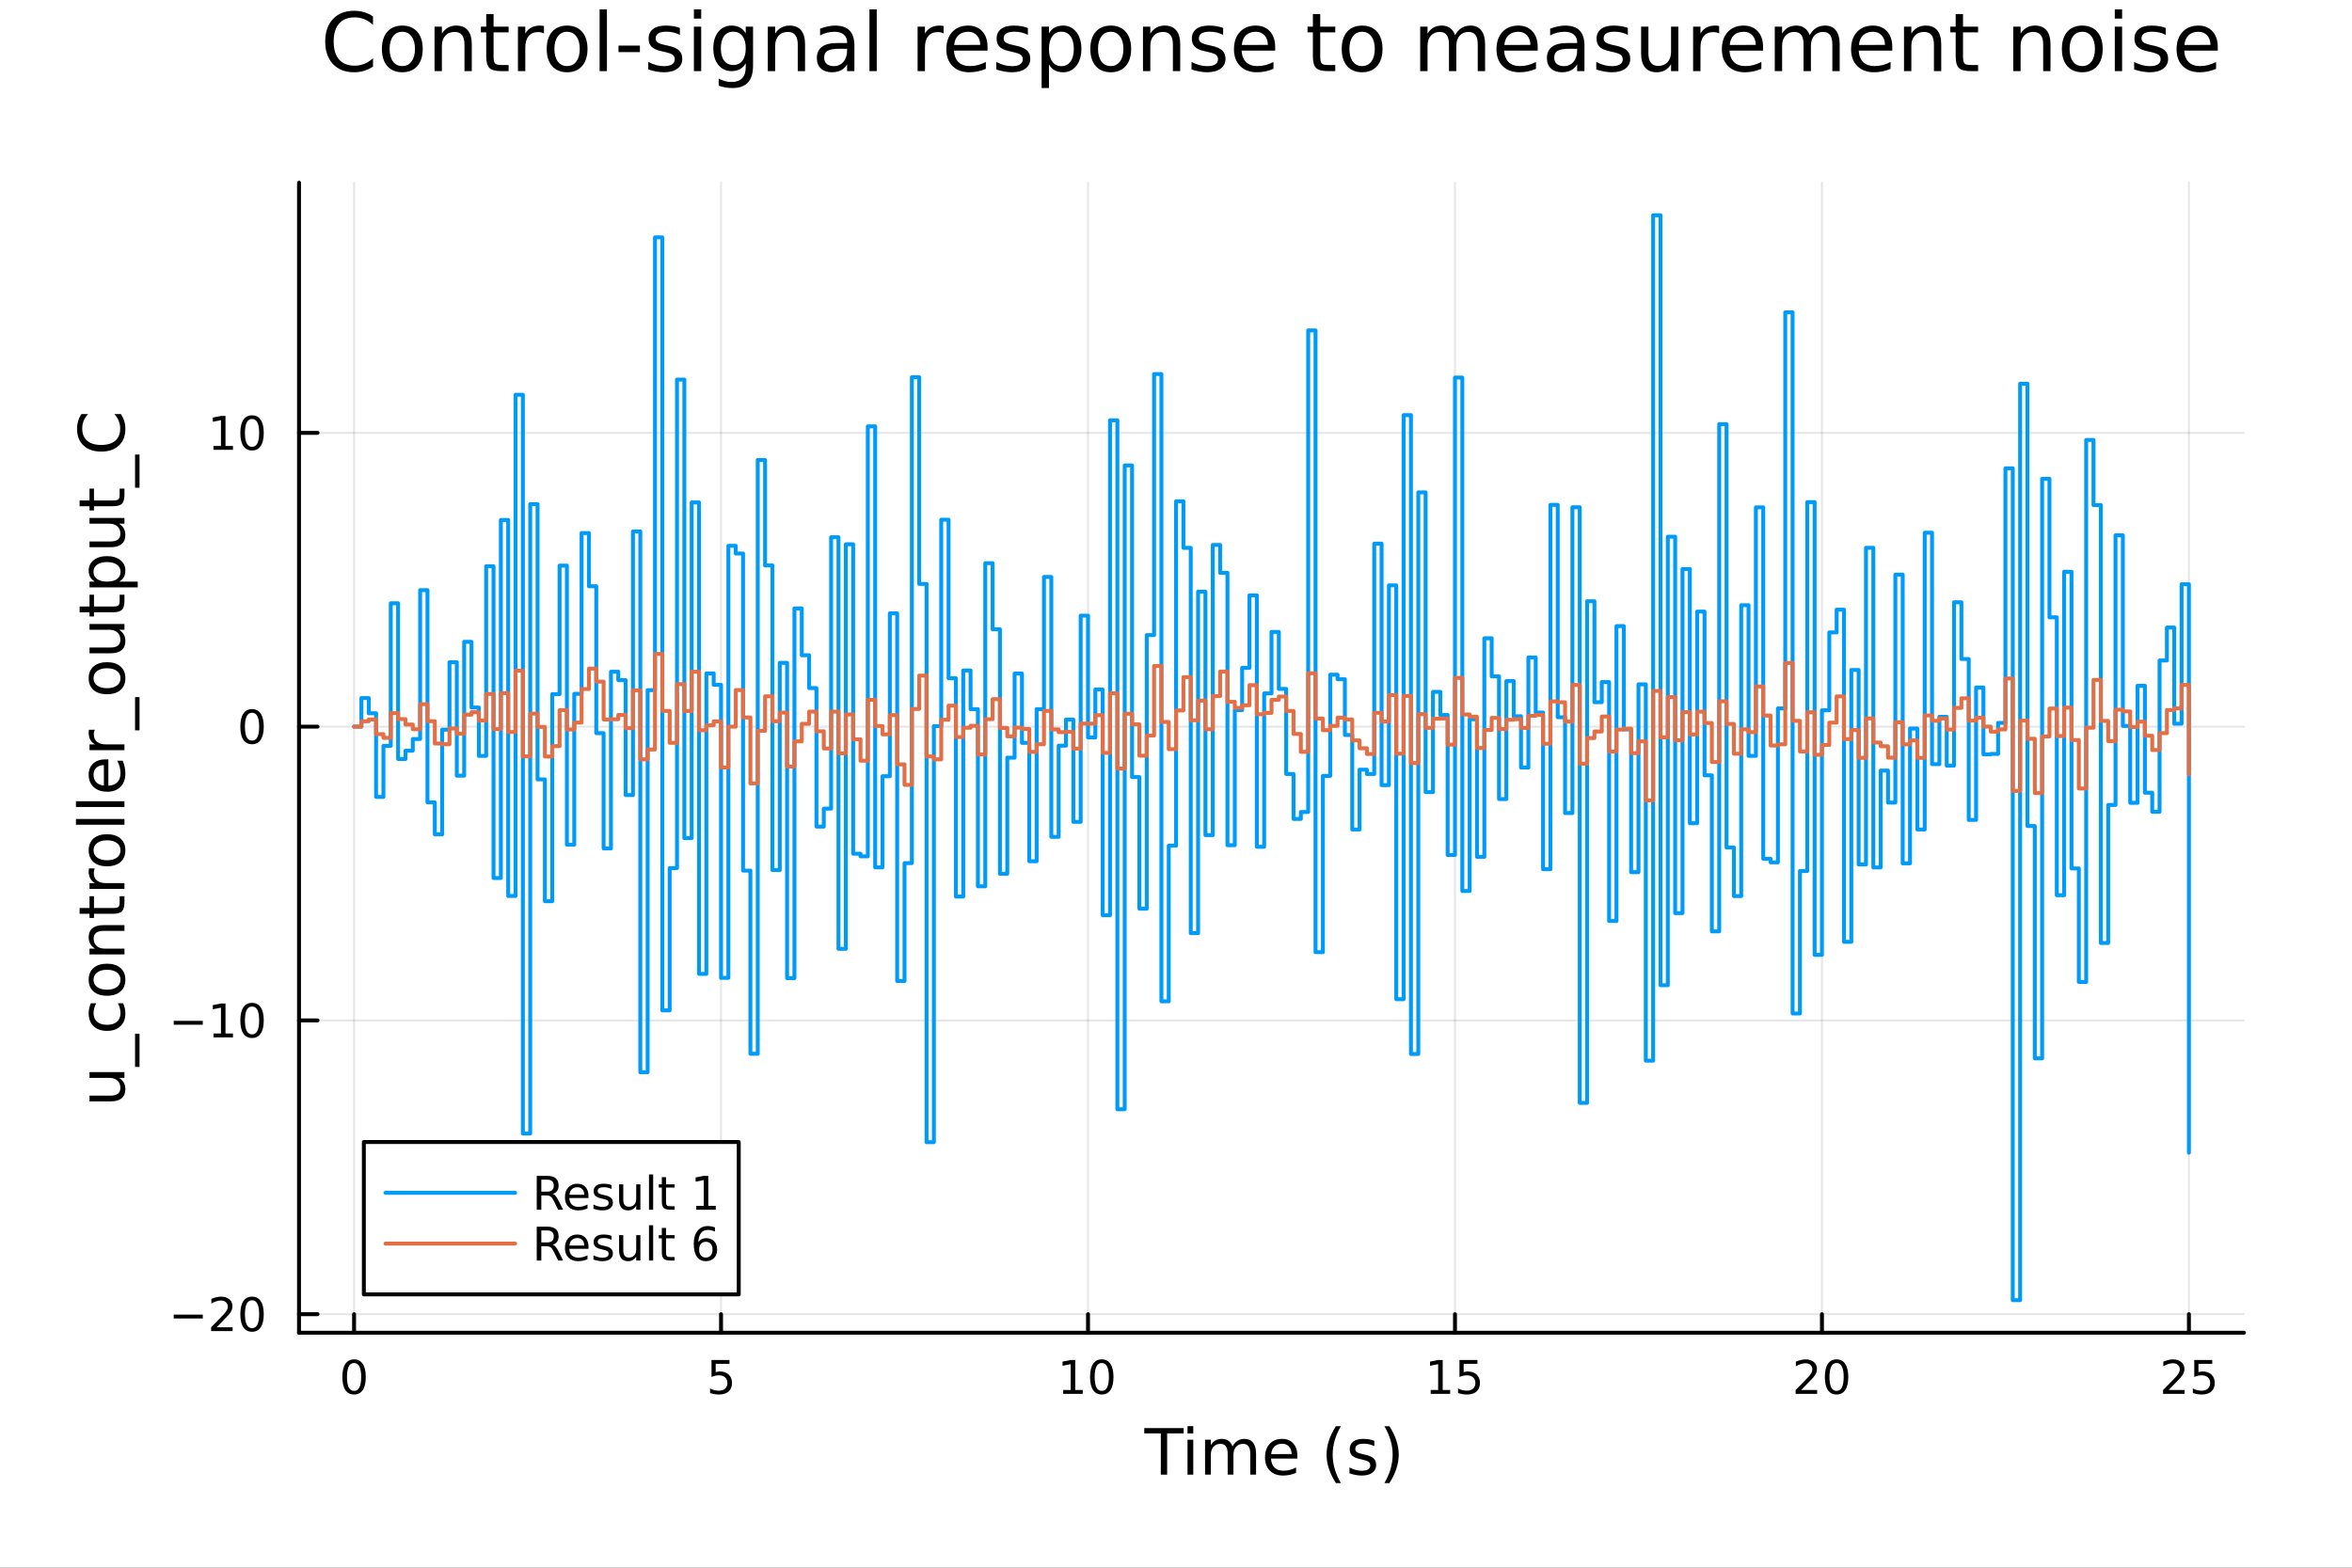 <?xml version="1.0" encoding="utf-8"?>
<svg xmlns="http://www.w3.org/2000/svg" xmlns:xlink="http://www.w3.org/1999/xlink" width="600" height="400" viewBox="0 0 2400 1600">
<rect x="0" y="0" width="2400" height="1600" fill="#333333" stroke="none"/>
<defs>
  <clipPath id="clip990">
    <rect x="0" y="0" width="2400" height="1600"/>
  </clipPath>
</defs>
<path clip-path="url(#clip990)" d="M0 1600 L2400 1600 L2400 0 L0 0  Z" fill="#ffffff" fill-rule="evenodd" fill-opacity="1"/>
<defs>
  <clipPath id="clip991">
    <rect x="480" y="0" width="1681" height="1600"/>
  </clipPath>
</defs>
<path clip-path="url(#clip990)" d="M305.127 1360.19 L2289.76 1360.19 L2289.76 186.464 L305.127 186.464  Z" fill="#ffffff" fill-rule="evenodd" fill-opacity="1"/>
<defs>
  <clipPath id="clip992">
    <rect x="305" y="186" width="1986" height="1175"/>
  </clipPath>
</defs>
<polyline clip-path="url(#clip992)" style="stroke:#000000; stroke-linecap:round; stroke-linejoin:round; stroke-width:2; stroke-opacity:0.1; fill:none" points="361.296,1360.19 361.296,186.464 "/>
<polyline clip-path="url(#clip992)" style="stroke:#000000; stroke-linecap:round; stroke-linejoin:round; stroke-width:2; stroke-opacity:0.1; fill:none" points="735.756,1360.19 735.756,186.464 "/>
<polyline clip-path="url(#clip992)" style="stroke:#000000; stroke-linecap:round; stroke-linejoin:round; stroke-width:2; stroke-opacity:0.1; fill:none" points="1110.22,1360.19 1110.22,186.464 "/>
<polyline clip-path="url(#clip992)" style="stroke:#000000; stroke-linecap:round; stroke-linejoin:round; stroke-width:2; stroke-opacity:0.1; fill:none" points="1484.68,1360.19 1484.68,186.464 "/>
<polyline clip-path="url(#clip992)" style="stroke:#000000; stroke-linecap:round; stroke-linejoin:round; stroke-width:2; stroke-opacity:0.1; fill:none" points="1859.13,1360.19 1859.13,186.464 "/>
<polyline clip-path="url(#clip992)" style="stroke:#000000; stroke-linecap:round; stroke-linejoin:round; stroke-width:2; stroke-opacity:0.1; fill:none" points="2233.59,1360.19 2233.59,186.464 "/>
<polyline clip-path="url(#clip992)" style="stroke:#000000; stroke-linecap:round; stroke-linejoin:round; stroke-width:2; stroke-opacity:0.1; fill:none" points="305.127,1341.27 2289.76,1341.27 "/>
<polyline clip-path="url(#clip992)" style="stroke:#000000; stroke-linecap:round; stroke-linejoin:round; stroke-width:2; stroke-opacity:0.1; fill:none" points="305.127,1041.45 2289.76,1041.45 "/>
<polyline clip-path="url(#clip992)" style="stroke:#000000; stroke-linecap:round; stroke-linejoin:round; stroke-width:2; stroke-opacity:0.1; fill:none" points="305.127,741.626 2289.76,741.626 "/>
<polyline clip-path="url(#clip992)" style="stroke:#000000; stroke-linecap:round; stroke-linejoin:round; stroke-width:2; stroke-opacity:0.1; fill:none" points="305.127,441.804 2289.76,441.804 "/>
<polyline clip-path="url(#clip990)" style="stroke:#000000; stroke-linecap:round; stroke-linejoin:round; stroke-width:4; stroke-opacity:1; fill:none" points="305.127,1360.19 2289.76,1360.19 "/>
<polyline clip-path="url(#clip990)" style="stroke:#000000; stroke-linecap:round; stroke-linejoin:round; stroke-width:4; stroke-opacity:1; fill:none" points="361.296,1360.19 361.296,1341.29 "/>
<polyline clip-path="url(#clip990)" style="stroke:#000000; stroke-linecap:round; stroke-linejoin:round; stroke-width:4; stroke-opacity:1; fill:none" points="735.756,1360.19 735.756,1341.29 "/>
<polyline clip-path="url(#clip990)" style="stroke:#000000; stroke-linecap:round; stroke-linejoin:round; stroke-width:4; stroke-opacity:1; fill:none" points="1110.22,1360.19 1110.22,1341.29 "/>
<polyline clip-path="url(#clip990)" style="stroke:#000000; stroke-linecap:round; stroke-linejoin:round; stroke-width:4; stroke-opacity:1; fill:none" points="1484.68,1360.19 1484.68,1341.29 "/>
<polyline clip-path="url(#clip990)" style="stroke:#000000; stroke-linecap:round; stroke-linejoin:round; stroke-width:4; stroke-opacity:1; fill:none" points="1859.13,1360.19 1859.13,1341.29 "/>
<polyline clip-path="url(#clip990)" style="stroke:#000000; stroke-linecap:round; stroke-linejoin:round; stroke-width:4; stroke-opacity:1; fill:none" points="2233.59,1360.19 2233.59,1341.29 "/>
<path clip-path="url(#clip990)" d="M361.296 1391.11 Q357.685 1391.11 355.856 1394.67 Q354.05 1398.21 354.05 1405.34 Q354.05 1412.45 355.856 1416.01 Q357.685 1419.56 361.296 1419.56 Q364.93 1419.56 366.736 1416.01 Q368.564 1412.45 368.564 1405.34 Q368.564 1398.21 366.736 1394.67 Q364.93 1391.11 361.296 1391.11 M361.296 1387.4 Q367.106 1387.4 370.161 1392.01 Q373.24 1396.59 373.24 1405.34 Q373.24 1414.07 370.161 1418.68 Q367.106 1423.26 361.296 1423.26 Q355.486 1423.26 352.407 1418.68 Q349.351 1414.07 349.351 1405.34 Q349.351 1396.59 352.407 1392.01 Q355.486 1387.4 361.296 1387.4 Z" fill="#000000" fill-rule="nonzero" fill-opacity="1" /><path clip-path="url(#clip990)" d="M726.033 1388.03 L744.39 1388.03 L744.39 1391.96 L730.316 1391.96 L730.316 1400.44 Q731.334 1400.09 732.353 1399.93 Q733.371 1399.74 734.39 1399.74 Q740.177 1399.74 743.556 1402.91 Q746.936 1406.08 746.936 1411.5 Q746.936 1417.08 743.464 1420.18 Q739.992 1423.26 733.672 1423.26 Q731.496 1423.26 729.228 1422.89 Q726.982 1422.52 724.575 1421.78 L724.575 1417.08 Q726.658 1418.21 728.881 1418.77 Q731.103 1419.32 733.58 1419.32 Q737.584 1419.32 739.922 1417.22 Q742.26 1415.11 742.26 1411.5 Q742.26 1407.89 739.922 1405.78 Q737.584 1403.68 733.58 1403.68 Q731.705 1403.68 729.83 1404.09 Q727.978 1404.51 726.033 1405.39 L726.033 1388.03 Z" fill="#000000" fill-rule="nonzero" fill-opacity="1" /><path clip-path="url(#clip990)" d="M1084.9 1418.65 L1092.54 1418.65 L1092.54 1392.29 L1084.23 1393.95 L1084.23 1389.69 L1092.5 1388.03 L1097.17 1388.03 L1097.17 1418.65 L1104.81 1418.65 L1104.81 1422.59 L1084.9 1422.59 L1084.9 1418.65 Z" fill="#000000" fill-rule="nonzero" fill-opacity="1" /><path clip-path="url(#clip990)" d="M1124.25 1391.11 Q1120.64 1391.11 1118.81 1394.67 Q1117.01 1398.21 1117.01 1405.34 Q1117.01 1412.45 1118.81 1416.01 Q1120.64 1419.56 1124.25 1419.56 Q1127.89 1419.56 1129.69 1416.01 Q1131.52 1412.45 1131.52 1405.34 Q1131.52 1398.21 1129.69 1394.67 Q1127.89 1391.11 1124.25 1391.11 M1124.25 1387.4 Q1130.06 1387.4 1133.12 1392.01 Q1136.2 1396.59 1136.2 1405.34 Q1136.2 1414.07 1133.12 1418.68 Q1130.06 1423.26 1124.25 1423.26 Q1118.44 1423.26 1115.37 1418.68 Q1112.31 1414.07 1112.31 1405.34 Q1112.31 1396.59 1115.37 1392.01 Q1118.44 1387.4 1124.25 1387.4 Z" fill="#000000" fill-rule="nonzero" fill-opacity="1" /><path clip-path="url(#clip990)" d="M1459.86 1418.65 L1467.5 1418.65 L1467.5 1392.29 L1459.19 1393.95 L1459.19 1389.69 L1467.45 1388.03 L1472.13 1388.03 L1472.13 1418.65 L1479.77 1418.65 L1479.77 1422.59 L1459.86 1422.59 L1459.86 1418.65 Z" fill="#000000" fill-rule="nonzero" fill-opacity="1" /><path clip-path="url(#clip990)" d="M1489.26 1388.03 L1507.61 1388.03 L1507.61 1391.96 L1493.54 1391.96 L1493.54 1400.44 Q1494.56 1400.09 1495.58 1399.93 Q1496.6 1399.74 1497.61 1399.74 Q1503.4 1399.74 1506.78 1402.91 Q1510.16 1406.08 1510.16 1411.5 Q1510.16 1417.08 1506.69 1420.18 Q1503.22 1423.26 1496.9 1423.26 Q1494.72 1423.26 1492.45 1422.89 Q1490.21 1422.52 1487.8 1421.78 L1487.8 1417.08 Q1489.88 1418.21 1492.11 1418.77 Q1494.33 1419.32 1496.8 1419.32 Q1500.81 1419.32 1503.15 1417.22 Q1505.49 1415.11 1505.49 1411.5 Q1505.49 1407.89 1503.15 1405.78 Q1500.81 1403.68 1496.8 1403.68 Q1494.93 1403.68 1493.05 1404.09 Q1491.2 1404.51 1489.26 1405.39 L1489.26 1388.03 Z" fill="#000000" fill-rule="nonzero" fill-opacity="1" /><path clip-path="url(#clip990)" d="M1837.91 1418.65 L1854.23 1418.65 L1854.23 1422.59 L1832.28 1422.59 L1832.28 1418.65 Q1834.95 1415.9 1839.53 1411.27 Q1844.14 1406.62 1845.32 1405.27 Q1847.56 1402.75 1848.44 1401.01 Q1849.34 1399.25 1849.34 1397.56 Q1849.34 1394.81 1847.4 1393.07 Q1845.48 1391.34 1842.38 1391.34 Q1840.18 1391.34 1837.72 1392.1 Q1835.29 1392.87 1832.51 1394.42 L1832.51 1389.69 Q1835.34 1388.56 1837.79 1387.98 Q1840.25 1387.4 1842.28 1387.4 Q1847.65 1387.4 1850.85 1390.09 Q1854.04 1392.77 1854.04 1397.26 Q1854.04 1399.39 1853.23 1401.31 Q1852.45 1403.21 1850.34 1405.81 Q1849.76 1406.48 1846.66 1409.69 Q1843.56 1412.89 1837.91 1418.65 Z" fill="#000000" fill-rule="nonzero" fill-opacity="1" /><path clip-path="url(#clip990)" d="M1874.04 1391.11 Q1870.43 1391.11 1868.6 1394.67 Q1866.8 1398.21 1866.8 1405.34 Q1866.8 1412.45 1868.6 1416.01 Q1870.43 1419.56 1874.04 1419.56 Q1877.68 1419.56 1879.48 1416.01 Q1881.31 1412.45 1881.31 1405.34 Q1881.31 1398.21 1879.48 1394.67 Q1877.68 1391.11 1874.04 1391.11 M1874.04 1387.4 Q1879.85 1387.4 1882.91 1392.01 Q1885.99 1396.59 1885.99 1405.34 Q1885.99 1414.07 1882.91 1418.68 Q1879.85 1423.26 1874.04 1423.26 Q1868.23 1423.26 1865.15 1418.68 Q1862.1 1414.07 1862.1 1405.34 Q1862.1 1396.59 1865.15 1392.01 Q1868.23 1387.4 1874.04 1387.4 Z" fill="#000000" fill-rule="nonzero" fill-opacity="1" /><path clip-path="url(#clip990)" d="M2212.87 1418.65 L2229.19 1418.65 L2229.19 1422.59 L2207.24 1422.59 L2207.24 1418.65 Q2209.9 1415.9 2214.49 1411.27 Q2219.09 1406.62 2220.27 1405.27 Q2222.52 1402.75 2223.4 1401.01 Q2224.3 1399.25 2224.3 1397.56 Q2224.3 1394.81 2222.36 1393.07 Q2220.44 1391.34 2217.33 1391.34 Q2215.13 1391.34 2212.68 1392.1 Q2210.25 1392.87 2207.47 1394.42 L2207.47 1389.69 Q2210.3 1388.56 2212.75 1387.98 Q2215.2 1387.4 2217.24 1387.4 Q2222.61 1387.4 2225.81 1390.09 Q2229 1392.77 2229 1397.26 Q2229 1399.39 2228.19 1401.31 Q2227.4 1403.21 2225.3 1405.81 Q2224.72 1406.48 2221.62 1409.69 Q2218.51 1412.89 2212.87 1418.65 Z" fill="#000000" fill-rule="nonzero" fill-opacity="1" /><path clip-path="url(#clip990)" d="M2239.05 1388.03 L2257.4 1388.03 L2257.4 1391.96 L2243.33 1391.96 L2243.33 1400.44 Q2244.35 1400.09 2245.37 1399.93 Q2246.38 1399.74 2247.4 1399.74 Q2253.19 1399.74 2256.57 1402.91 Q2259.95 1406.08 2259.95 1411.5 Q2259.95 1417.08 2256.48 1420.18 Q2253 1423.26 2246.69 1423.26 Q2244.51 1423.26 2242.24 1422.89 Q2240 1422.52 2237.59 1421.78 L2237.59 1417.08 Q2239.67 1418.21 2241.89 1418.77 Q2244.12 1419.32 2246.59 1419.32 Q2250.6 1419.32 2252.93 1417.22 Q2255.27 1415.11 2255.27 1411.5 Q2255.27 1407.89 2252.93 1405.78 Q2250.6 1403.68 2246.59 1403.68 Q2244.72 1403.68 2242.84 1404.09 Q2240.99 1404.51 2239.05 1405.39 L2239.05 1388.03 Z" fill="#000000" fill-rule="nonzero" fill-opacity="1" /><path clip-path="url(#clip990)" d="M1167.62 1457.53 L1207.82 1457.53 L1207.82 1462.94 L1190.95 1462.94 L1190.95 1505.05 L1184.49 1505.05 L1184.49 1462.94 L1167.62 1462.94 L1167.62 1457.53 Z" fill="#000000" fill-rule="nonzero" fill-opacity="1" /><path clip-path="url(#clip990)" d="M1211.76 1469.4 L1217.62 1469.4 L1217.62 1505.05 L1211.76 1505.05 L1211.76 1469.4 M1211.76 1455.53 L1217.62 1455.53 L1217.62 1462.94 L1211.76 1462.94 L1211.76 1455.53 Z" fill="#000000" fill-rule="nonzero" fill-opacity="1" /><path clip-path="url(#clip990)" d="M1257.63 1476.25 Q1259.82 1472.3 1262.88 1470.42 Q1265.94 1468.54 1270.07 1468.54 Q1275.64 1468.54 1278.67 1472.46 Q1281.69 1476.34 1281.69 1483.54 L1281.69 1505.05 L1275.8 1505.05 L1275.8 1483.73 Q1275.8 1478.6 1273.99 1476.12 Q1272.17 1473.64 1268.45 1473.64 Q1263.9 1473.64 1261.26 1476.66 Q1258.61 1479.68 1258.61 1484.9 L1258.61 1505.05 L1252.73 1505.05 L1252.73 1483.73 Q1252.73 1478.57 1250.91 1476.12 Q1249.1 1473.64 1245.31 1473.64 Q1240.82 1473.64 1238.18 1476.69 Q1235.54 1479.72 1235.54 1484.9 L1235.54 1505.05 L1229.65 1505.05 L1229.65 1469.4 L1235.54 1469.4 L1235.54 1474.94 Q1237.54 1471.66 1240.34 1470.1 Q1243.15 1468.54 1247 1468.54 Q1250.88 1468.54 1253.59 1470.52 Q1256.32 1472.49 1257.63 1476.25 Z" fill="#000000" fill-rule="nonzero" fill-opacity="1" /><path clip-path="url(#clip990)" d="M1323.86 1485.76 L1323.86 1488.63 L1296.94 1488.63 Q1297.32 1494.68 1300.56 1497.86 Q1303.84 1501.01 1309.67 1501.01 Q1313.04 1501.01 1316.19 1500.18 Q1319.38 1499.35 1322.49 1497.7 L1322.49 1503.24 Q1319.34 1504.57 1316.03 1505.27 Q1312.72 1505.97 1309.32 1505.97 Q1300.79 1505.97 1295.79 1501.01 Q1290.82 1496.04 1290.82 1487.58 Q1290.82 1478.83 1295.54 1473.7 Q1300.28 1468.54 1308.3 1468.54 Q1315.49 1468.54 1319.66 1473.19 Q1323.86 1477.81 1323.86 1485.76 M1318.01 1484.04 Q1317.94 1479.24 1315.3 1476.37 Q1312.69 1473.51 1308.36 1473.51 Q1303.46 1473.51 1300.5 1476.28 Q1297.57 1479.05 1297.13 1484.08 L1318.01 1484.04 Z" fill="#000000" fill-rule="nonzero" fill-opacity="1" /><path clip-path="url(#clip990)" d="M1368.26 1455.59 Q1364 1462.91 1361.93 1470.07 Q1359.86 1477.23 1359.86 1484.59 Q1359.86 1491.94 1361.93 1499.16 Q1364.03 1506.36 1368.26 1513.65 L1363.17 1513.65 Q1358.4 1506.17 1356.01 1498.94 Q1353.65 1491.72 1353.65 1484.59 Q1353.65 1477.49 1356.01 1470.29 Q1358.37 1463.1 1363.17 1455.59 L1368.26 1455.59 Z" fill="#000000" fill-rule="nonzero" fill-opacity="1" /><path clip-path="url(#clip990)" d="M1402.35 1470.45 L1402.35 1475.99 Q1399.87 1474.72 1397.2 1474.08 Q1394.52 1473.45 1391.66 1473.45 Q1387.3 1473.45 1385.1 1474.78 Q1382.94 1476.12 1382.94 1478.79 Q1382.94 1480.83 1384.5 1482.01 Q1386.06 1483.15 1390.77 1484.2 L1392.77 1484.65 Q1399.01 1485.99 1401.62 1488.44 Q1404.26 1490.86 1404.26 1495.22 Q1404.26 1500.18 1400.32 1503.08 Q1396.4 1505.97 1389.53 1505.97 Q1386.66 1505.97 1383.54 1505.4 Q1380.45 1504.86 1377.02 1503.75 L1377.02 1497.7 Q1380.26 1499.39 1383.41 1500.25 Q1386.57 1501.07 1389.65 1501.07 Q1393.79 1501.07 1396.02 1499.67 Q1398.25 1498.24 1398.25 1495.66 Q1398.25 1493.28 1396.62 1492 Q1395.03 1490.73 1389.59 1489.55 L1387.55 1489.07 Q1382.11 1487.93 1379.69 1485.57 Q1377.27 1483.19 1377.27 1479.05 Q1377.27 1474.02 1380.84 1471.28 Q1384.4 1468.54 1390.96 1468.54 Q1394.2 1468.54 1397.07 1469.02 Q1399.93 1469.5 1402.35 1470.45 Z" fill="#000000" fill-rule="nonzero" fill-opacity="1" /><path clip-path="url(#clip990)" d="M1412.66 1455.59 L1417.76 1455.59 Q1422.53 1463.1 1424.89 1470.29 Q1427.27 1477.49 1427.27 1484.59 Q1427.27 1491.72 1424.89 1498.94 Q1422.53 1506.17 1417.76 1513.65 L1412.66 1513.65 Q1416.9 1506.36 1418.97 1499.16 Q1421.07 1491.94 1421.07 1484.59 Q1421.07 1477.23 1418.97 1470.07 Q1416.9 1462.91 1412.66 1455.59 Z" fill="#000000" fill-rule="nonzero" fill-opacity="1" /><polyline clip-path="url(#clip990)" style="stroke:#000000; stroke-linecap:round; stroke-linejoin:round; stroke-width:4; stroke-opacity:1; fill:none" points="305.127,1360.19 305.127,186.464 "/>
<polyline clip-path="url(#clip990)" style="stroke:#000000; stroke-linecap:round; stroke-linejoin:round; stroke-width:4; stroke-opacity:1; fill:none" points="305.127,1341.27 324.024,1341.27 "/>
<polyline clip-path="url(#clip990)" style="stroke:#000000; stroke-linecap:round; stroke-linejoin:round; stroke-width:4; stroke-opacity:1; fill:none" points="305.127,1041.45 324.024,1041.45 "/>
<polyline clip-path="url(#clip990)" style="stroke:#000000; stroke-linecap:round; stroke-linejoin:round; stroke-width:4; stroke-opacity:1; fill:none" points="305.127,741.626 324.024,741.626 "/>
<polyline clip-path="url(#clip990)" style="stroke:#000000; stroke-linecap:round; stroke-linejoin:round; stroke-width:4; stroke-opacity:1; fill:none" points="305.127,441.804 324.024,441.804 "/>
<path clip-path="url(#clip990)" d="M177.252 1341.72 L206.928 1341.72 L206.928 1345.66 L177.252 1345.66 L177.252 1341.72 Z" fill="#000000" fill-rule="nonzero" fill-opacity="1" /><path clip-path="url(#clip990)" d="M221.048 1354.62 L237.368 1354.62 L237.368 1358.55 L215.423 1358.55 L215.423 1354.62 Q218.085 1351.86 222.669 1347.23 Q227.275 1342.58 228.456 1341.24 Q230.701 1338.71 231.581 1336.98 Q232.483 1335.22 232.483 1333.53 Q232.483 1330.77 230.539 1329.04 Q228.618 1327.3 225.516 1327.3 Q223.317 1327.3 220.863 1328.06 Q218.433 1328.83 215.655 1330.38 L215.655 1325.66 Q218.479 1324.52 220.933 1323.94 Q223.386 1323.37 225.423 1323.37 Q230.794 1323.37 233.988 1326.05 Q237.183 1328.74 237.183 1333.23 Q237.183 1335.36 236.372 1337.28 Q235.585 1339.18 233.479 1341.77 Q232.9 1342.44 229.798 1345.66 Q226.696 1348.85 221.048 1354.62 Z" fill="#000000" fill-rule="nonzero" fill-opacity="1" /><path clip-path="url(#clip990)" d="M257.182 1327.07 Q253.571 1327.07 251.743 1330.63 Q249.937 1334.18 249.937 1341.31 Q249.937 1348.41 251.743 1351.98 Q253.571 1355.52 257.182 1355.52 Q260.817 1355.52 262.622 1351.98 Q264.451 1348.41 264.451 1341.31 Q264.451 1334.18 262.622 1330.63 Q260.817 1327.07 257.182 1327.07 M257.182 1323.37 Q262.993 1323.37 266.048 1327.97 Q269.127 1332.56 269.127 1341.31 Q269.127 1350.03 266.048 1354.64 Q262.993 1359.22 257.182 1359.22 Q251.372 1359.22 248.294 1354.64 Q245.238 1350.03 245.238 1341.31 Q245.238 1332.56 248.294 1327.97 Q251.372 1323.37 257.182 1323.37 Z" fill="#000000" fill-rule="nonzero" fill-opacity="1" /><path clip-path="url(#clip990)" d="M177.252 1041.9 L206.928 1041.9 L206.928 1045.84 L177.252 1045.84 L177.252 1041.9 Z" fill="#000000" fill-rule="nonzero" fill-opacity="1" /><path clip-path="url(#clip990)" d="M217.831 1054.79 L225.47 1054.79 L225.47 1028.43 L217.159 1030.09 L217.159 1025.84 L225.423 1024.17 L230.099 1024.17 L230.099 1054.79 L237.738 1054.79 L237.738 1058.73 L217.831 1058.73 L217.831 1054.79 Z" fill="#000000" fill-rule="nonzero" fill-opacity="1" /><path clip-path="url(#clip990)" d="M257.182 1027.25 Q253.571 1027.25 251.743 1030.81 Q249.937 1034.35 249.937 1041.48 Q249.937 1048.59 251.743 1052.15 Q253.571 1055.7 257.182 1055.7 Q260.817 1055.7 262.622 1052.15 Q264.451 1048.59 264.451 1041.48 Q264.451 1034.35 262.622 1030.81 Q260.817 1027.25 257.182 1027.25 M257.182 1023.54 Q262.993 1023.54 266.048 1028.15 Q269.127 1032.73 269.127 1041.48 Q269.127 1050.21 266.048 1054.82 Q262.993 1059.4 257.182 1059.4 Q251.372 1059.4 248.294 1054.82 Q245.238 1050.21 245.238 1041.48 Q245.238 1032.73 248.294 1028.15 Q251.372 1023.54 257.182 1023.54 Z" fill="#000000" fill-rule="nonzero" fill-opacity="1" /><path clip-path="url(#clip990)" d="M257.182 727.425 Q253.571 727.425 251.743 730.99 Q249.937 734.531 249.937 741.661 Q249.937 748.767 251.743 752.332 Q253.571 755.874 257.182 755.874 Q260.817 755.874 262.622 752.332 Q264.451 748.767 264.451 741.661 Q264.451 734.531 262.622 730.99 Q260.817 727.425 257.182 727.425 M257.182 723.721 Q262.993 723.721 266.048 728.328 Q269.127 732.911 269.127 741.661 Q269.127 750.388 266.048 754.994 Q262.993 759.577 257.182 759.577 Q251.372 759.577 248.294 754.994 Q245.238 750.388 245.238 741.661 Q245.238 732.911 248.294 728.328 Q251.372 723.721 257.182 723.721 Z" fill="#000000" fill-rule="nonzero" fill-opacity="1" /><path clip-path="url(#clip990)" d="M217.831 455.149 L225.47 455.149 L225.47 428.783 L217.159 430.45 L217.159 426.19 L225.423 424.524 L230.099 424.524 L230.099 455.149 L237.738 455.149 L237.738 459.084 L217.831 459.084 L217.831 455.149 Z" fill="#000000" fill-rule="nonzero" fill-opacity="1" /><path clip-path="url(#clip990)" d="M257.182 427.603 Q253.571 427.603 251.743 431.167 Q249.937 434.709 249.937 441.839 Q249.937 448.945 251.743 452.51 Q253.571 456.051 257.182 456.051 Q260.817 456.051 262.622 452.51 Q264.451 448.945 264.451 441.839 Q264.451 434.709 262.622 431.167 Q260.817 427.603 257.182 427.603 M257.182 423.899 Q262.993 423.899 266.048 428.505 Q269.127 433.089 269.127 441.839 Q269.127 450.565 266.048 455.172 Q262.993 459.755 257.182 459.755 Q251.372 459.755 248.294 455.172 Q245.238 450.565 245.238 441.839 Q245.238 433.089 248.294 428.505 Q251.372 423.899 257.182 423.899 Z" fill="#000000" fill-rule="nonzero" fill-opacity="1" /><path clip-path="url(#clip990)" d="M112.928 1124.08 L91.348 1124.08 L91.348 1118.22 L112.705 1118.22 Q117.766 1118.22 120.312 1116.25 Q122.827 1114.27 122.827 1110.33 Q122.827 1105.58 119.803 1102.85 Q116.779 1100.08 111.559 1100.08 L91.348 1100.08 L91.348 1094.22 L126.996 1094.22 L126.996 1100.08 L121.522 1100.08 Q124.768 1102.21 126.36 1105.04 Q127.919 1107.84 127.919 1111.57 Q127.919 1117.71 124.1 1120.89 Q120.28 1124.08 112.928 1124.08 M90.489 1109.34 L90.489 1109.34 Z" fill="#000000" fill-rule="nonzero" fill-opacity="1" /><path clip-path="url(#clip990)" d="M137.818 1055.07 L142.369 1055.07 L142.369 1088.94 L137.818 1088.94 L137.818 1055.07 Z" fill="#000000" fill-rule="nonzero" fill-opacity="1" /><path clip-path="url(#clip990)" d="M92.717 1023.91 L98.192 1023.91 Q96.823 1026.39 96.154 1028.91 Q95.454 1031.39 95.454 1033.94 Q95.454 1039.64 99.083 1042.79 Q102.679 1045.94 109.204 1045.94 Q115.729 1045.94 119.357 1042.79 Q122.954 1039.64 122.954 1033.94 Q122.954 1031.39 122.286 1028.91 Q121.585 1026.39 120.217 1023.91 L125.628 1023.91 Q126.773 1026.36 127.346 1029 Q127.919 1031.61 127.919 1034.57 Q127.919 1042.63 122.859 1047.37 Q117.798 1052.11 109.204 1052.11 Q100.483 1052.11 95.486 1047.34 Q90.489 1042.53 90.489 1034.19 Q90.489 1031.49 91.062 1028.91 Q91.603 1026.33 92.717 1023.91 Z" fill="#000000" fill-rule="nonzero" fill-opacity="1" /><path clip-path="url(#clip990)" d="M95.454 999.913 Q95.454 1004.62 99.146 1007.36 Q102.807 1010.1 109.204 1010.1 Q115.602 1010.1 119.294 1007.39 Q122.954 1004.66 122.954 999.913 Q122.954 995.235 119.262 992.497 Q115.57 989.76 109.204 989.76 Q102.87 989.76 99.178 992.497 Q95.454 995.235 95.454 999.913 M90.489 999.913 Q90.489 992.274 95.454 987.914 Q100.419 983.553 109.204 983.553 Q117.957 983.553 122.954 987.914 Q127.919 992.274 127.919 999.913 Q127.919 1007.58 122.954 1011.94 Q117.957 1016.27 109.204 1016.27 Q100.419 1016.27 95.454 1011.94 Q90.489 1007.58 90.489 999.913 Z" fill="#000000" fill-rule="nonzero" fill-opacity="1" /><path clip-path="url(#clip990)" d="M105.48 944.213 L126.996 944.213 L126.996 950.07 L105.671 950.07 Q100.61 950.07 98.096 952.043 Q95.582 954.017 95.582 957.963 Q95.582 962.706 98.605 965.443 Q101.629 968.18 106.849 968.18 L126.996 968.18 L126.996 974.069 L91.348 974.069 L91.348 968.18 L96.886 968.18 Q93.672 966.08 92.08 963.247 Q90.489 960.382 90.489 956.658 Q90.489 950.515 94.308 947.364 Q98.096 944.213 105.48 944.213 Z" fill="#000000" fill-rule="nonzero" fill-opacity="1" /><path clip-path="url(#clip990)" d="M81.227 926.74 L91.348 926.74 L91.348 914.676 L95.9 914.676 L95.9 926.74 L115.252 926.74 Q119.612 926.74 120.853 925.562 Q122.095 924.352 122.095 920.692 L122.095 914.676 L126.996 914.676 L126.996 920.692 Q126.996 927.472 124.482 930.05 Q121.936 932.628 115.252 932.628 L95.9 932.628 L95.9 936.925 L91.348 936.925 L91.348 932.628 L81.227 932.628 L81.227 926.74 Z" fill="#000000" fill-rule="nonzero" fill-opacity="1" /><path clip-path="url(#clip990)" d="M96.823 886.317 Q96.25 887.304 95.995 888.482 Q95.709 889.627 95.709 891.028 Q95.709 895.993 98.955 898.667 Q102.17 901.309 108.217 901.309 L126.996 901.309 L126.996 907.197 L91.348 907.197 L91.348 901.309 L96.886 901.309 Q93.64 899.462 92.08 896.502 Q90.489 893.542 90.489 889.309 Q90.489 888.704 90.584 887.972 Q90.648 887.24 90.807 886.349 L96.823 886.317 Z" fill="#000000" fill-rule="nonzero" fill-opacity="1" /><path clip-path="url(#clip990)" d="M95.454 867.793 Q95.454 872.504 99.146 875.241 Q102.807 877.978 109.204 877.978 Q115.602 877.978 119.294 875.273 Q122.954 872.536 122.954 867.793 Q122.954 863.114 119.262 860.377 Q115.57 857.64 109.204 857.64 Q102.87 857.64 99.178 860.377 Q95.454 863.114 95.454 867.793 M90.489 867.793 Q90.489 860.154 95.454 855.794 Q100.419 851.433 109.204 851.433 Q117.957 851.433 122.954 855.794 Q127.919 860.154 127.919 867.793 Q127.919 875.464 122.954 879.824 Q117.957 884.153 109.204 884.153 Q100.419 884.153 95.454 879.824 Q90.489 875.464 90.489 867.793 Z" fill="#000000" fill-rule="nonzero" fill-opacity="1" /><path clip-path="url(#clip990)" d="M77.471 841.726 L77.471 835.869 L126.996 835.869 L126.996 841.726 L77.471 841.726 Z" fill="#000000" fill-rule="nonzero" fill-opacity="1" /><path clip-path="url(#clip990)" d="M77.471 823.615 L77.471 817.759 L126.996 817.759 L126.996 823.615 L77.471 823.615 Z" fill="#000000" fill-rule="nonzero" fill-opacity="1" /><path clip-path="url(#clip990)" d="M107.708 775.013 L110.573 775.013 L110.573 801.94 Q116.62 801.558 119.803 798.311 Q122.954 795.033 122.954 789.208 Q122.954 785.835 122.127 782.684 Q121.299 779.501 119.644 776.382 L125.182 776.382 Q126.519 779.533 127.219 782.843 Q127.919 786.153 127.919 789.559 Q127.919 798.089 122.954 803.086 Q117.989 808.051 109.522 808.051 Q100.77 808.051 95.645 803.34 Q90.489 798.598 90.489 790.577 Q90.489 783.384 95.136 779.214 Q99.751 775.013 107.708 775.013 M105.989 780.869 Q101.183 780.933 98.319 783.575 Q95.454 786.185 95.454 790.513 Q95.454 795.415 98.223 798.375 Q100.992 801.303 106.021 801.749 L105.989 780.869 Z" fill="#000000" fill-rule="nonzero" fill-opacity="1" /><path clip-path="url(#clip990)" d="M96.823 744.744 Q96.25 745.731 95.995 746.908 Q95.709 748.054 95.709 749.455 Q95.709 754.42 98.955 757.093 Q102.17 759.735 108.217 759.735 L126.996 759.735 L126.996 765.623 L91.348 765.623 L91.348 759.735 L96.886 759.735 Q93.64 757.889 92.08 754.929 Q90.489 751.969 90.489 747.736 Q90.489 747.131 90.584 746.399 Q90.648 745.667 90.807 744.776 L96.823 744.744 Z" fill="#000000" fill-rule="nonzero" fill-opacity="1" /><path clip-path="url(#clip990)" d="M137.818 711.515 L142.369 711.515 L142.369 745.381 L137.818 745.381 L137.818 711.515 Z" fill="#000000" fill-rule="nonzero" fill-opacity="1" /><path clip-path="url(#clip990)" d="M95.454 692.195 Q95.454 696.906 99.146 699.643 Q102.807 702.38 109.204 702.38 Q115.602 702.38 119.294 699.675 Q122.954 696.938 122.954 692.195 Q122.954 687.516 119.262 684.779 Q115.57 682.042 109.204 682.042 Q102.87 682.042 99.178 684.779 Q95.454 687.516 95.454 692.195 M90.489 692.195 Q90.489 684.556 95.454 680.196 Q100.419 675.835 109.204 675.835 Q117.957 675.835 122.954 680.196 Q127.919 684.556 127.919 692.195 Q127.919 699.866 122.954 704.226 Q117.957 708.555 109.204 708.555 Q100.419 708.555 95.454 704.226 Q90.489 699.866 90.489 692.195 Z" fill="#000000" fill-rule="nonzero" fill-opacity="1" /><path clip-path="url(#clip990)" d="M112.928 666.732 L91.348 666.732 L91.348 660.876 L112.705 660.876 Q117.766 660.876 120.312 658.902 Q122.827 656.929 122.827 652.982 Q122.827 648.24 119.803 645.503 Q116.779 642.734 111.559 642.734 L91.348 642.734 L91.348 636.877 L126.996 636.877 L126.996 642.734 L121.522 642.734 Q124.768 644.866 126.36 647.699 Q127.919 650.5 127.919 654.224 Q127.919 660.367 124.1 663.549 Q120.28 666.732 112.928 666.732 M90.489 651.996 L90.489 651.996 Z" fill="#000000" fill-rule="nonzero" fill-opacity="1" /><path clip-path="url(#clip990)" d="M81.227 619.021 L91.348 619.021 L91.348 606.958 L95.9 606.958 L95.9 619.021 L115.252 619.021 Q119.612 619.021 120.853 617.844 Q122.095 616.634 122.095 612.974 L122.095 606.958 L126.996 606.958 L126.996 612.974 Q126.996 619.753 124.482 622.331 Q121.936 624.91 115.252 624.91 L95.9 624.91 L95.9 629.206 L91.348 629.206 L91.348 624.91 L81.227 624.91 L81.227 619.021 Z" fill="#000000" fill-rule="nonzero" fill-opacity="1" /><path clip-path="url(#clip990)" d="M121.649 593.59 L140.555 593.59 L140.555 599.479 L91.348 599.479 L91.348 593.59 L96.759 593.59 Q93.576 591.744 92.049 588.943 Q90.489 586.111 90.489 582.196 Q90.489 575.703 95.645 571.66 Q100.801 567.586 109.204 567.586 Q117.607 567.586 122.763 571.66 Q127.919 575.703 127.919 582.196 Q127.919 586.111 126.392 588.943 Q124.832 591.744 121.649 593.59 M109.204 573.666 Q102.743 573.666 99.083 576.339 Q95.391 578.981 95.391 583.628 Q95.391 588.275 99.083 590.948 Q102.743 593.59 109.204 593.59 Q115.665 593.59 119.357 590.948 Q123.018 588.275 123.018 583.628 Q123.018 578.981 119.357 576.339 Q115.665 573.666 109.204 573.666 Z" fill="#000000" fill-rule="nonzero" fill-opacity="1" /><path clip-path="url(#clip990)" d="M112.928 558.483 L91.348 558.483 L91.348 552.627 L112.705 552.627 Q117.766 552.627 120.312 550.654 Q122.827 548.68 122.827 544.733 Q122.827 539.991 119.803 537.254 Q116.779 534.485 111.559 534.485 L91.348 534.485 L91.348 528.628 L126.996 528.628 L126.996 534.485 L121.522 534.485 Q124.768 536.617 126.36 539.45 Q127.919 542.251 127.919 545.975 Q127.919 552.118 124.1 555.301 Q120.28 558.483 112.928 558.483 M90.489 543.747 L90.489 543.747 Z" fill="#000000" fill-rule="nonzero" fill-opacity="1" /><path clip-path="url(#clip990)" d="M81.227 510.772 L91.348 510.772 L91.348 498.709 L95.9 498.709 L95.9 510.772 L115.252 510.772 Q119.612 510.772 120.853 509.595 Q122.095 508.385 122.095 504.725 L122.095 498.709 L126.996 498.709 L126.996 504.725 Q126.996 511.504 124.482 514.083 Q121.936 516.661 115.252 516.661 L95.9 516.661 L95.9 520.958 L91.348 520.958 L91.348 516.661 L81.227 516.661 L81.227 510.772 Z" fill="#000000" fill-rule="nonzero" fill-opacity="1" /><path clip-path="url(#clip990)" d="M137.818 463.921 L142.369 463.921 L142.369 497.786 L137.818 497.786 L137.818 463.921 Z" fill="#000000" fill-rule="nonzero" fill-opacity="1" /><path clip-path="url(#clip990)" d="M83.137 422.576 L89.916 422.576 Q86.892 425.822 85.396 429.514 Q83.9 433.174 83.9 437.312 Q83.9 445.46 88.897 449.789 Q93.863 454.118 103.284 454.118 Q112.673 454.118 117.671 449.789 Q122.636 445.46 122.636 437.312 Q122.636 433.174 121.14 429.514 Q119.644 425.822 116.62 422.576 L123.336 422.576 Q125.628 425.949 126.773 429.737 Q127.919 433.493 127.919 437.694 Q127.919 448.484 121.331 454.691 Q114.71 460.897 103.284 460.897 Q91.826 460.897 85.237 454.691 Q78.617 448.484 78.617 437.694 Q78.617 433.429 79.763 429.673 Q80.877 425.886 83.137 422.576 Z" fill="#000000" fill-rule="nonzero" fill-opacity="1" /><path clip-path="url(#clip990)" d="M380.624 16.755 L380.624 25.383 Q376.492 21.535 371.793 19.631 Q367.135 17.727 361.869 17.727 Q351.498 17.727 345.989 24.087 Q340.48 30.406 340.48 42.397 Q340.48 54.347 345.989 60.707 Q351.498 67.026 361.869 67.026 Q367.135 67.026 371.793 65.122 Q376.492 63.218 380.624 59.37 L380.624 67.918 Q376.33 70.834 371.51 72.292 Q366.73 73.751 361.383 73.751 Q347.65 73.751 339.751 65.365 Q331.852 56.94 331.852 42.397 Q331.852 27.814 339.751 19.428 Q347.65 11.002 361.383 11.002 Q366.811 11.002 371.591 12.461 Q376.411 13.878 380.624 16.755 Z" fill="#000000" fill-rule="nonzero" fill-opacity="1" /><path clip-path="url(#clip990)" d="M410.52 32.431 Q404.525 32.431 401.041 37.131 Q397.557 41.789 397.557 49.931 Q397.557 58.074 401 62.773 Q404.484 67.431 410.52 67.431 Q416.475 67.431 419.959 62.732 Q423.442 58.033 423.442 49.931 Q423.442 41.87 419.959 37.171 Q416.475 32.431 410.52 32.431 M410.52 26.112 Q420.242 26.112 425.792 32.431 Q431.342 38.751 431.342 49.931 Q431.342 61.071 425.792 67.431 Q420.242 73.751 410.52 73.751 Q400.757 73.751 395.208 67.431 Q389.698 61.071 389.698 49.931 Q389.698 38.751 395.208 32.431 Q400.757 26.112 410.52 26.112 Z" fill="#000000" fill-rule="nonzero" fill-opacity="1" /><path clip-path="url(#clip990)" d="M481.411 45.192 L481.411 72.576 L473.957 72.576 L473.957 45.435 Q473.957 38.994 471.446 35.794 Q468.934 32.594 463.911 32.594 Q457.875 32.594 454.391 36.442 Q450.908 40.29 450.908 46.934 L450.908 72.576 L443.413 72.576 L443.413 27.206 L450.908 27.206 L450.908 34.254 Q453.581 30.163 457.186 28.138 Q460.832 26.112 465.572 26.112 Q473.39 26.112 477.4 30.973 Q481.411 35.794 481.411 45.192 Z" fill="#000000" fill-rule="nonzero" fill-opacity="1" /><path clip-path="url(#clip990)" d="M503.65 14.324 L503.65 27.206 L519.003 27.206 L519.003 32.999 L503.65 32.999 L503.65 57.628 Q503.65 63.178 505.149 64.758 Q506.689 66.338 511.347 66.338 L519.003 66.338 L519.003 72.576 L511.347 72.576 Q502.719 72.576 499.437 69.376 Q496.156 66.135 496.156 57.628 L496.156 32.999 L490.687 32.999 L490.687 27.206 L496.156 27.206 L496.156 14.324 L503.65 14.324 Z" fill="#000000" fill-rule="nonzero" fill-opacity="1" /><path clip-path="url(#clip990)" d="M555.097 34.173 Q553.841 33.444 552.342 33.12 Q550.884 32.756 549.101 32.756 Q542.782 32.756 539.379 36.888 Q536.017 40.979 536.017 48.676 L536.017 72.576 L528.523 72.576 L528.523 27.206 L536.017 27.206 L536.017 34.254 Q538.367 30.122 542.134 28.138 Q545.901 26.112 551.289 26.112 Q552.059 26.112 552.99 26.234 Q553.922 26.315 555.056 26.517 L555.097 34.173 Z" fill="#000000" fill-rule="nonzero" fill-opacity="1" /><path clip-path="url(#clip990)" d="M578.673 32.431 Q572.678 32.431 569.194 37.131 Q565.71 41.789 565.71 49.931 Q565.71 58.074 569.153 62.773 Q572.637 67.431 578.673 67.431 Q584.628 67.431 588.112 62.732 Q591.595 58.033 591.595 49.931 Q591.595 41.87 588.112 37.171 Q584.628 32.431 578.673 32.431 M578.673 26.112 Q588.395 26.112 593.945 32.431 Q599.495 38.751 599.495 49.931 Q599.495 61.071 593.945 67.431 Q588.395 73.751 578.673 73.751 Q568.91 73.751 563.361 67.431 Q557.851 61.071 557.851 49.931 Q557.851 38.751 563.361 32.431 Q568.91 26.112 578.673 26.112 Z" fill="#000000" fill-rule="nonzero" fill-opacity="1" /><path clip-path="url(#clip990)" d="M611.85 9.544 L619.304 9.544 L619.304 72.576 L611.85 72.576 L611.85 9.544 Z" fill="#000000" fill-rule="nonzero" fill-opacity="1" /><path clip-path="url(#clip990)" d="M631.132 46.529 L652.967 46.529 L652.967 53.172 L631.132 53.172 L631.132 46.529 Z" fill="#000000" fill-rule="nonzero" fill-opacity="1" /><path clip-path="url(#clip990)" d="M693.759 28.543 L693.759 35.591 Q690.6 33.971 687.197 33.161 Q683.794 32.35 680.148 32.35 Q674.599 32.35 671.803 34.052 Q669.049 35.753 669.049 39.156 Q669.049 41.749 671.034 43.248 Q673.019 44.706 679.014 46.043 L681.566 46.61 Q689.506 48.311 692.828 51.43 Q696.19 54.509 696.19 60.059 Q696.19 66.378 691.167 70.064 Q686.184 73.751 677.434 73.751 Q673.788 73.751 669.818 73.022 Q665.889 72.333 661.514 70.915 L661.514 63.218 Q665.646 65.365 669.656 66.459 Q673.667 67.512 677.596 67.512 Q682.862 67.512 685.698 65.73 Q688.534 63.907 688.534 60.626 Q688.534 57.588 686.468 55.967 Q684.442 54.347 677.515 52.848 L674.923 52.24 Q667.996 50.782 664.917 47.785 Q661.838 44.746 661.838 39.48 Q661.838 33.08 666.375 29.596 Q670.912 26.112 679.257 26.112 Q683.389 26.112 687.035 26.72 Q690.681 27.327 693.759 28.543 Z" fill="#000000" fill-rule="nonzero" fill-opacity="1" /><path clip-path="url(#clip990)" d="M708.059 27.206 L715.513 27.206 L715.513 72.576 L708.059 72.576 L708.059 27.206 M708.059 9.544 L715.513 9.544 L715.513 18.983 L708.059 18.983 L708.059 9.544 Z" fill="#000000" fill-rule="nonzero" fill-opacity="1" /><path clip-path="url(#clip990)" d="M760.964 49.364 Q760.964 41.263 757.602 36.806 Q754.28 32.35 748.244 32.35 Q742.249 32.35 738.886 36.806 Q735.565 41.263 735.565 49.364 Q735.565 57.426 738.886 61.882 Q742.249 66.338 748.244 66.338 Q754.28 66.338 757.602 61.882 Q760.964 57.426 760.964 49.364 M768.417 66.945 Q768.417 78.531 763.273 84.162 Q758.128 89.833 747.515 89.833 Q743.585 89.833 740.102 89.225 Q736.618 88.658 733.337 87.443 L733.337 80.192 Q736.618 81.974 739.818 82.825 Q743.018 83.675 746.34 83.675 Q753.672 83.675 757.318 79.827 Q760.964 76.019 760.964 68.282 L760.964 64.596 Q758.655 68.606 755.049 70.591 Q751.444 72.576 746.421 72.576 Q738.076 72.576 732.972 66.216 Q727.868 59.856 727.868 49.364 Q727.868 38.832 732.972 32.472 Q738.076 26.112 746.421 26.112 Q751.444 26.112 755.049 28.097 Q758.655 30.082 760.964 34.092 L760.964 27.206 L768.417 27.206 L768.417 66.945 Z" fill="#000000" fill-rule="nonzero" fill-opacity="1" /><path clip-path="url(#clip990)" d="M821.484 45.192 L821.484 72.576 L814.031 72.576 L814.031 45.435 Q814.031 38.994 811.519 35.794 Q809.008 32.594 803.984 32.594 Q797.949 32.594 794.465 36.442 Q790.981 40.29 790.981 46.934 L790.981 72.576 L783.487 72.576 L783.487 27.206 L790.981 27.206 L790.981 34.254 Q793.655 30.163 797.26 28.138 Q800.906 26.112 805.645 26.112 Q813.464 26.112 817.474 30.973 Q821.484 35.794 821.484 45.192 Z" fill="#000000" fill-rule="nonzero" fill-opacity="1" /><path clip-path="url(#clip990)" d="M856.97 49.769 Q847.937 49.769 844.453 51.835 Q840.969 53.901 840.969 58.884 Q840.969 62.854 843.562 65.203 Q846.195 67.512 850.691 67.512 Q856.889 67.512 860.616 63.137 Q864.383 58.722 864.383 51.43 L864.383 49.769 L856.97 49.769 M871.837 46.691 L871.837 72.576 L864.383 72.576 L864.383 65.689 Q861.831 69.821 858.023 71.806 Q854.216 73.751 848.706 73.751 Q841.739 73.751 837.607 69.862 Q833.515 65.933 833.515 59.37 Q833.515 51.714 838.62 47.825 Q843.764 43.936 853.932 43.936 L864.383 43.936 L864.383 43.207 Q864.383 38.062 860.981 35.267 Q857.618 32.431 851.501 32.431 Q847.613 32.431 843.926 33.363 Q840.24 34.295 836.837 36.158 L836.837 29.272 Q840.929 27.692 844.777 26.922 Q848.625 26.112 852.271 26.112 Q862.115 26.112 866.976 31.216 Q871.837 36.32 871.837 46.691 Z" fill="#000000" fill-rule="nonzero" fill-opacity="1" /><path clip-path="url(#clip990)" d="M887.19 9.544 L894.644 9.544 L894.644 72.576 L887.19 72.576 L887.19 9.544 Z" fill="#000000" fill-rule="nonzero" fill-opacity="1" /><path clip-path="url(#clip990)" d="M962.901 34.173 Q961.646 33.444 960.147 33.12 Q958.688 32.756 956.906 32.756 Q950.587 32.756 947.184 36.888 Q943.822 40.979 943.822 48.676 L943.822 72.576 L936.327 72.576 L936.327 27.206 L943.822 27.206 L943.822 34.254 Q946.171 30.122 949.938 28.138 Q953.706 26.112 959.094 26.112 Q959.863 26.112 960.795 26.234 Q961.727 26.315 962.861 26.517 L962.901 34.173 Z" fill="#000000" fill-rule="nonzero" fill-opacity="1" /><path clip-path="url(#clip990)" d="M1007.7 48.028 L1007.7 51.673 L973.434 51.673 Q973.92 59.37 978.052 63.421 Q982.224 67.431 989.637 67.431 Q993.931 67.431 997.942 66.378 Q1001.99 65.325 1005.96 63.218 L1005.96 70.267 Q1001.95 71.968 997.739 72.86 Q993.526 73.751 989.192 73.751 Q978.335 73.751 971.975 67.431 Q965.656 61.112 965.656 50.337 Q965.656 39.197 971.651 32.675 Q977.687 26.112 987.895 26.112 Q997.05 26.112 1002.36 32.026 Q1007.7 37.9 1007.7 48.028 M1000.25 45.84 Q1000.17 39.723 996.807 36.077 Q993.486 32.431 987.976 32.431 Q981.738 32.431 977.971 35.956 Q974.244 39.48 973.677 45.88 L1000.25 45.84 Z" fill="#000000" fill-rule="nonzero" fill-opacity="1" /><path clip-path="url(#clip990)" d="M1048.86 28.543 L1048.86 35.591 Q1045.7 33.971 1042.3 33.161 Q1038.9 32.35 1035.25 32.35 Q1029.7 32.35 1026.91 34.052 Q1024.15 35.753 1024.15 39.156 Q1024.15 41.749 1026.14 43.248 Q1028.12 44.706 1034.12 46.043 L1036.67 46.61 Q1044.61 48.311 1047.93 51.43 Q1051.29 54.509 1051.29 60.059 Q1051.29 66.378 1046.27 70.064 Q1041.29 73.751 1032.54 73.751 Q1028.89 73.751 1024.92 73.022 Q1020.99 72.333 1016.62 70.915 L1016.62 63.218 Q1020.75 65.365 1024.76 66.459 Q1028.77 67.512 1032.7 67.512 Q1037.96 67.512 1040.8 65.73 Q1043.64 63.907 1043.64 60.626 Q1043.64 57.588 1041.57 55.967 Q1039.54 54.347 1032.62 52.848 L1030.02 52.24 Q1023.1 50.782 1020.02 47.785 Q1016.94 44.746 1016.94 39.48 Q1016.94 33.08 1021.48 29.596 Q1026.01 26.112 1034.36 26.112 Q1038.49 26.112 1042.14 26.72 Q1045.78 27.327 1048.86 28.543 Z" fill="#000000" fill-rule="nonzero" fill-opacity="1" /><path clip-path="url(#clip990)" d="M1070.37 65.77 L1070.37 89.833 L1062.88 89.833 L1062.88 27.206 L1070.37 27.206 L1070.37 34.092 Q1072.72 30.041 1076.29 28.097 Q1079.89 26.112 1084.87 26.112 Q1093.14 26.112 1098.28 32.675 Q1103.47 39.237 1103.47 49.931 Q1103.47 60.626 1098.28 67.188 Q1093.14 73.751 1084.87 73.751 Q1079.89 73.751 1076.29 71.806 Q1072.72 69.821 1070.37 65.77 M1095.73 49.931 Q1095.73 41.708 1092.33 37.05 Q1088.97 32.35 1083.05 32.35 Q1077.14 32.35 1073.73 37.05 Q1070.37 41.708 1070.37 49.931 Q1070.37 58.155 1073.73 62.854 Q1077.14 67.512 1083.05 67.512 Q1088.97 67.512 1092.33 62.854 Q1095.73 58.155 1095.73 49.931 Z" fill="#000000" fill-rule="nonzero" fill-opacity="1" /><path clip-path="url(#clip990)" d="M1133.4 32.431 Q1127.41 32.431 1123.92 37.131 Q1120.44 41.789 1120.44 49.931 Q1120.44 58.074 1123.88 62.773 Q1127.37 67.431 1133.4 67.431 Q1139.36 67.431 1142.84 62.732 Q1146.33 58.033 1146.33 49.931 Q1146.33 41.87 1142.84 37.171 Q1139.36 32.431 1133.4 32.431 M1133.4 26.112 Q1143.13 26.112 1148.68 32.431 Q1154.23 38.751 1154.23 49.931 Q1154.23 61.071 1148.68 67.431 Q1143.13 73.751 1133.4 73.751 Q1123.64 73.751 1118.09 67.431 Q1112.58 61.071 1112.58 49.931 Q1112.58 38.751 1118.09 32.431 Q1123.64 26.112 1133.4 26.112 Z" fill="#000000" fill-rule="nonzero" fill-opacity="1" /><path clip-path="url(#clip990)" d="M1204.29 45.192 L1204.29 72.576 L1196.84 72.576 L1196.84 45.435 Q1196.84 38.994 1194.33 35.794 Q1191.82 32.594 1186.79 32.594 Q1180.76 32.594 1177.28 36.442 Q1173.79 40.29 1173.79 46.934 L1173.79 72.576 L1166.3 72.576 L1166.3 27.206 L1173.79 27.206 L1173.79 34.254 Q1176.47 30.163 1180.07 28.138 Q1183.72 26.112 1188.46 26.112 Q1196.27 26.112 1200.28 30.973 Q1204.29 35.794 1204.29 45.192 Z" fill="#000000" fill-rule="nonzero" fill-opacity="1" /><path clip-path="url(#clip990)" d="M1248.09 28.543 L1248.09 35.591 Q1244.93 33.971 1241.52 33.161 Q1238.12 32.35 1234.47 32.35 Q1228.92 32.35 1226.13 34.052 Q1223.37 35.753 1223.37 39.156 Q1223.37 41.749 1225.36 43.248 Q1227.34 44.706 1233.34 46.043 L1235.89 46.61 Q1243.83 48.311 1247.15 51.43 Q1250.52 54.509 1250.52 60.059 Q1250.52 66.378 1245.49 70.064 Q1240.51 73.751 1231.76 73.751 Q1228.11 73.751 1224.14 73.022 Q1220.21 72.333 1215.84 70.915 L1215.84 63.218 Q1219.97 65.365 1223.98 66.459 Q1227.99 67.512 1231.92 67.512 Q1237.19 67.512 1240.02 65.73 Q1242.86 63.907 1242.86 60.626 Q1242.86 57.588 1240.79 55.967 Q1238.77 54.347 1231.84 52.848 L1229.25 52.24 Q1222.32 50.782 1219.24 47.785 Q1216.16 44.746 1216.16 39.48 Q1216.16 33.08 1220.7 29.596 Q1225.24 26.112 1233.58 26.112 Q1237.71 26.112 1241.36 26.72 Q1245.01 27.327 1248.09 28.543 Z" fill="#000000" fill-rule="nonzero" fill-opacity="1" /><path clip-path="url(#clip990)" d="M1301.19 48.028 L1301.19 51.673 L1266.92 51.673 Q1267.41 59.37 1271.54 63.421 Q1275.71 67.431 1283.13 67.431 Q1287.42 67.431 1291.43 66.378 Q1295.48 65.325 1299.45 63.218 L1299.45 70.267 Q1295.44 71.968 1291.23 72.86 Q1287.01 73.751 1282.68 73.751 Q1271.82 73.751 1265.46 67.431 Q1259.14 61.112 1259.14 50.337 Q1259.14 39.197 1265.14 32.675 Q1271.18 26.112 1281.38 26.112 Q1290.54 26.112 1295.85 32.026 Q1301.19 37.9 1301.19 48.028 M1293.74 45.84 Q1293.66 39.723 1290.3 36.077 Q1286.97 32.431 1281.46 32.431 Q1275.23 32.431 1271.46 35.956 Q1267.73 39.48 1267.16 45.88 L1293.74 45.84 Z" fill="#000000" fill-rule="nonzero" fill-opacity="1" /><path clip-path="url(#clip990)" d="M1347.17 14.324 L1347.17 27.206 L1362.52 27.206 L1362.52 32.999 L1347.17 32.999 L1347.17 57.628 Q1347.17 63.178 1348.67 64.758 Q1350.21 66.338 1354.87 66.338 L1362.52 66.338 L1362.52 72.576 L1354.87 72.576 Q1346.24 72.576 1342.96 69.376 Q1339.68 66.135 1339.68 57.628 L1339.68 32.999 L1334.21 32.999 L1334.21 27.206 L1339.68 27.206 L1339.68 14.324 L1347.17 14.324 Z" fill="#000000" fill-rule="nonzero" fill-opacity="1" /><path clip-path="url(#clip990)" d="M1389.91 32.431 Q1383.91 32.431 1380.43 37.131 Q1376.94 41.789 1376.94 49.931 Q1376.94 58.074 1380.39 62.773 Q1383.87 67.431 1389.91 67.431 Q1395.86 67.431 1399.35 62.732 Q1402.83 58.033 1402.83 49.931 Q1402.83 41.87 1399.35 37.171 Q1395.86 32.431 1389.91 32.431 M1389.91 26.112 Q1399.63 26.112 1405.18 32.431 Q1410.73 38.751 1410.73 49.931 Q1410.73 61.071 1405.18 67.431 Q1399.63 73.751 1389.91 73.751 Q1380.14 73.751 1374.59 67.431 Q1369.09 61.071 1369.09 49.931 Q1369.09 38.751 1374.59 32.431 Q1380.14 26.112 1389.91 26.112 Z" fill="#000000" fill-rule="nonzero" fill-opacity="1" /><path clip-path="url(#clip990)" d="M1484.78 35.915 Q1487.57 30.892 1491.46 28.502 Q1495.35 26.112 1500.62 26.112 Q1507.71 26.112 1511.56 31.095 Q1515.4 36.037 1515.4 45.192 L1515.4 72.576 L1507.91 72.576 L1507.91 45.435 Q1507.91 38.913 1505.6 35.753 Q1503.29 32.594 1498.55 32.594 Q1492.76 32.594 1489.4 36.442 Q1486.04 40.29 1486.04 46.934 L1486.04 72.576 L1478.54 72.576 L1478.54 45.435 Q1478.54 38.873 1476.23 35.753 Q1473.92 32.594 1469.1 32.594 Q1463.39 32.594 1460.03 36.482 Q1456.67 40.331 1456.67 46.934 L1456.67 72.576 L1449.17 72.576 L1449.17 27.206 L1456.67 27.206 L1456.67 34.254 Q1459.22 30.082 1462.78 28.097 Q1466.35 26.112 1471.25 26.112 Q1476.19 26.112 1479.63 28.624 Q1483.12 31.135 1484.78 35.915 Z" fill="#000000" fill-rule="nonzero" fill-opacity="1" /><path clip-path="url(#clip990)" d="M1569.08 48.028 L1569.08 51.673 L1534.81 51.673 Q1535.29 59.37 1539.43 63.421 Q1543.6 67.431 1551.01 67.431 Q1555.31 67.431 1559.32 66.378 Q1563.37 65.325 1567.34 63.218 L1567.34 70.267 Q1563.33 71.968 1559.11 72.86 Q1554.9 73.751 1550.57 73.751 Q1539.71 73.751 1533.35 67.431 Q1527.03 61.112 1527.03 50.337 Q1527.03 39.197 1533.03 32.675 Q1539.06 26.112 1549.27 26.112 Q1558.42 26.112 1563.73 32.026 Q1569.08 37.9 1569.08 48.028 M1561.63 45.84 Q1561.54 39.723 1558.18 36.077 Q1554.86 32.431 1549.35 32.431 Q1543.11 32.431 1539.35 35.956 Q1535.62 39.48 1535.05 45.88 L1561.63 45.84 Z" fill="#000000" fill-rule="nonzero" fill-opacity="1" /><path clip-path="url(#clip990)" d="M1601.93 49.769 Q1592.9 49.769 1589.41 51.835 Q1585.93 53.901 1585.93 58.884 Q1585.93 62.854 1588.52 65.203 Q1591.16 67.512 1595.65 67.512 Q1601.85 67.512 1605.58 63.137 Q1609.34 58.722 1609.34 51.43 L1609.34 49.769 L1601.93 49.769 M1616.8 46.691 L1616.8 72.576 L1609.34 72.576 L1609.34 65.689 Q1606.79 69.821 1602.98 71.806 Q1599.18 73.751 1593.67 73.751 Q1586.7 73.751 1582.57 69.862 Q1578.48 65.933 1578.48 59.37 Q1578.48 51.714 1583.58 47.825 Q1588.73 43.936 1598.89 43.936 L1609.34 43.936 L1609.34 43.207 Q1609.34 38.062 1605.94 35.267 Q1602.58 32.431 1596.46 32.431 Q1592.57 32.431 1588.89 33.363 Q1585.2 34.295 1581.8 36.158 L1581.8 29.272 Q1585.89 27.692 1589.74 26.922 Q1593.59 26.112 1597.23 26.112 Q1607.08 26.112 1611.94 31.216 Q1616.8 36.32 1616.8 46.691 Z" fill="#000000" fill-rule="nonzero" fill-opacity="1" /><path clip-path="url(#clip990)" d="M1661.07 28.543 L1661.07 35.591 Q1657.91 33.971 1654.51 33.161 Q1651.11 32.35 1647.46 32.35 Q1641.91 32.35 1639.12 34.052 Q1636.36 35.753 1636.36 39.156 Q1636.36 41.749 1638.35 43.248 Q1640.33 44.706 1646.33 46.043 L1648.88 46.61 Q1656.82 48.311 1660.14 51.43 Q1663.51 54.509 1663.51 60.059 Q1663.51 66.378 1658.48 70.064 Q1653.5 73.751 1644.75 73.751 Q1641.1 73.751 1637.13 73.022 Q1633.2 72.333 1628.83 70.915 L1628.83 63.218 Q1632.96 65.365 1636.97 66.459 Q1640.98 67.512 1644.91 67.512 Q1650.18 67.512 1653.01 65.73 Q1655.85 63.907 1655.85 60.626 Q1655.85 57.588 1653.78 55.967 Q1651.76 54.347 1644.83 52.848 L1642.24 52.24 Q1635.31 50.782 1632.23 47.785 Q1629.15 44.746 1629.15 39.48 Q1629.15 33.08 1633.69 29.596 Q1638.23 26.112 1646.57 26.112 Q1650.7 26.112 1654.35 26.72 Q1658 27.327 1661.07 28.543 Z" fill="#000000" fill-rule="nonzero" fill-opacity="1" /><path clip-path="url(#clip990)" d="M1674.6 54.671 L1674.6 27.206 L1682.06 27.206 L1682.06 54.387 Q1682.06 60.828 1684.57 64.069 Q1687.08 67.269 1692.1 67.269 Q1698.14 67.269 1701.62 63.421 Q1705.15 59.573 1705.15 52.929 L1705.15 27.206 L1712.6 27.206 L1712.6 72.576 L1705.15 72.576 L1705.15 65.608 Q1702.43 69.74 1698.83 71.766 Q1695.26 73.751 1690.52 73.751 Q1682.71 73.751 1678.66 68.89 Q1674.6 64.029 1674.6 54.671 M1693.36 26.112 L1693.36 26.112 Z" fill="#000000" fill-rule="nonzero" fill-opacity="1" /><path clip-path="url(#clip990)" d="M1754.25 34.173 Q1752.99 33.444 1751.49 33.12 Q1750.03 32.756 1748.25 32.756 Q1741.93 32.756 1738.53 36.888 Q1735.17 40.979 1735.17 48.676 L1735.17 72.576 L1727.67 72.576 L1727.67 27.206 L1735.17 27.206 L1735.17 34.254 Q1737.52 30.122 1741.28 28.138 Q1745.05 26.112 1750.44 26.112 Q1751.21 26.112 1752.14 26.234 Q1753.07 26.315 1754.2 26.517 L1754.25 34.173 Z" fill="#000000" fill-rule="nonzero" fill-opacity="1" /><path clip-path="url(#clip990)" d="M1799.05 48.028 L1799.05 51.673 L1764.78 51.673 Q1765.26 59.37 1769.4 63.421 Q1773.57 67.431 1780.98 67.431 Q1785.28 67.431 1789.29 66.378 Q1793.34 65.325 1797.31 63.218 L1797.31 70.267 Q1793.3 71.968 1789.08 72.86 Q1784.87 73.751 1780.54 73.751 Q1769.68 73.751 1763.32 67.431 Q1757 61.112 1757 50.337 Q1757 39.197 1763 32.675 Q1769.03 26.112 1779.24 26.112 Q1788.39 26.112 1793.7 32.026 Q1799.05 37.9 1799.05 48.028 M1791.59 45.84 Q1791.51 39.723 1788.15 36.077 Q1784.83 32.431 1779.32 32.431 Q1773.08 32.431 1769.31 35.956 Q1765.59 39.48 1765.02 45.88 L1791.59 45.84 Z" fill="#000000" fill-rule="nonzero" fill-opacity="1" /><path clip-path="url(#clip990)" d="M1846.61 35.915 Q1849.4 30.892 1853.29 28.502 Q1857.18 26.112 1862.45 26.112 Q1869.53 26.112 1873.38 31.095 Q1877.23 36.037 1877.23 45.192 L1877.23 72.576 L1869.74 72.576 L1869.74 45.435 Q1869.74 38.913 1867.43 35.753 Q1865.12 32.594 1860.38 32.594 Q1854.59 32.594 1851.22 36.442 Q1847.86 40.29 1847.86 46.934 L1847.86 72.576 L1840.37 72.576 L1840.37 45.435 Q1840.37 38.873 1838.06 35.753 Q1835.75 32.594 1830.93 32.594 Q1825.22 32.594 1821.86 36.482 Q1818.49 40.331 1818.49 46.934 L1818.49 72.576 L1811 72.576 L1811 27.206 L1818.49 27.206 L1818.49 34.254 Q1821.04 30.082 1824.61 28.097 Q1828.17 26.112 1833.08 26.112 Q1838.02 26.112 1841.46 28.624 Q1844.95 31.135 1846.61 35.915 Z" fill="#000000" fill-rule="nonzero" fill-opacity="1" /><path clip-path="url(#clip990)" d="M1930.91 48.028 L1930.91 51.673 L1896.63 51.673 Q1897.12 59.37 1901.25 63.421 Q1905.43 67.431 1912.84 67.431 Q1917.13 67.431 1921.14 66.378 Q1925.19 65.325 1929.16 63.218 L1929.16 70.267 Q1925.15 71.968 1920.94 72.86 Q1916.73 73.751 1912.39 73.751 Q1901.54 73.751 1895.18 67.431 Q1888.86 61.112 1888.86 50.337 Q1888.86 39.197 1894.85 32.675 Q1900.89 26.112 1911.1 26.112 Q1920.25 26.112 1925.56 32.026 Q1930.91 37.9 1930.91 48.028 M1923.45 45.84 Q1923.37 39.723 1920.01 36.077 Q1916.69 32.431 1911.18 32.431 Q1904.94 32.431 1901.17 35.956 Q1897.44 39.48 1896.88 45.88 L1923.45 45.84 Z" fill="#000000" fill-rule="nonzero" fill-opacity="1" /><path clip-path="url(#clip990)" d="M1980.85 45.192 L1980.85 72.576 L1973.4 72.576 L1973.4 45.435 Q1973.4 38.994 1970.89 35.794 Q1968.38 32.594 1963.35 32.594 Q1957.32 32.594 1953.83 36.442 Q1950.35 40.29 1950.35 46.934 L1950.35 72.576 L1942.86 72.576 L1942.86 27.206 L1950.35 27.206 L1950.35 34.254 Q1953.02 30.163 1956.63 28.138 Q1960.27 26.112 1965.01 26.112 Q1972.83 26.112 1976.84 30.973 Q1980.85 35.794 1980.85 45.192 Z" fill="#000000" fill-rule="nonzero" fill-opacity="1" /><path clip-path="url(#clip990)" d="M2003.09 14.324 L2003.09 27.206 L2018.45 27.206 L2018.45 32.999 L2003.09 32.999 L2003.09 57.628 Q2003.09 63.178 2004.59 64.758 Q2006.13 66.338 2010.79 66.338 L2018.45 66.338 L2018.45 72.576 L2010.79 72.576 Q2002.16 72.576 1998.88 69.376 Q1995.6 66.135 1995.6 57.628 L1995.6 32.999 L1990.13 32.999 L1990.13 27.206 L1995.6 27.206 L1995.6 14.324 L2003.09 14.324 Z" fill="#000000" fill-rule="nonzero" fill-opacity="1" /><path clip-path="url(#clip990)" d="M2092.33 45.192 L2092.33 72.576 L2084.88 72.576 L2084.88 45.435 Q2084.88 38.994 2082.37 35.794 Q2079.86 32.594 2074.83 32.594 Q2068.8 32.594 2065.31 36.442 Q2061.83 40.29 2061.83 46.934 L2061.83 72.576 L2054.34 72.576 L2054.34 27.206 L2061.83 27.206 L2061.83 34.254 Q2064.5 30.163 2068.11 28.138 Q2071.76 26.112 2076.49 26.112 Q2084.31 26.112 2088.32 30.973 Q2092.33 35.794 2092.33 45.192 Z" fill="#000000" fill-rule="nonzero" fill-opacity="1" /><path clip-path="url(#clip990)" d="M2124.78 32.431 Q2118.79 32.431 2115.3 37.131 Q2111.82 41.789 2111.82 49.931 Q2111.82 58.074 2115.26 62.773 Q2118.75 67.431 2124.78 67.431 Q2130.74 67.431 2134.22 62.732 Q2137.7 58.033 2137.7 49.931 Q2137.7 41.87 2134.22 37.171 Q2130.74 32.431 2124.78 32.431 M2124.78 26.112 Q2134.5 26.112 2140.05 32.431 Q2145.6 38.751 2145.6 49.931 Q2145.6 61.071 2140.05 67.431 Q2134.5 73.751 2124.78 73.751 Q2115.02 73.751 2109.47 67.431 Q2103.96 61.071 2103.96 49.931 Q2103.96 38.751 2109.47 32.431 Q2115.02 26.112 2124.78 26.112 Z" fill="#000000" fill-rule="nonzero" fill-opacity="1" /><path clip-path="url(#clip990)" d="M2157.96 27.206 L2165.41 27.206 L2165.41 72.576 L2157.96 72.576 L2157.96 27.206 M2157.96 9.544 L2165.41 9.544 L2165.41 18.983 L2157.96 18.983 L2157.96 9.544 Z" fill="#000000" fill-rule="nonzero" fill-opacity="1" /><path clip-path="url(#clip990)" d="M2209.93 28.543 L2209.93 35.591 Q2206.77 33.971 2203.37 33.161 Q2199.97 32.35 2196.32 32.35 Q2190.77 32.35 2187.98 34.052 Q2185.22 35.753 2185.22 39.156 Q2185.22 41.749 2187.21 43.248 Q2189.19 44.706 2195.19 46.043 L2197.74 46.61 Q2205.68 48.311 2209 51.43 Q2212.36 54.509 2212.36 60.059 Q2212.36 66.378 2207.34 70.064 Q2202.36 73.751 2193.61 73.751 Q2189.96 73.751 2185.99 73.022 Q2182.06 72.333 2177.69 70.915 L2177.69 63.218 Q2181.82 65.365 2185.83 66.459 Q2189.84 67.512 2193.77 67.512 Q2199.03 67.512 2201.87 65.73 Q2204.71 63.907 2204.71 60.626 Q2204.71 57.588 2202.64 55.967 Q2200.61 54.347 2193.69 52.848 L2191.1 52.24 Q2184.17 50.782 2181.09 47.785 Q2178.01 44.746 2178.01 39.48 Q2178.01 33.08 2182.55 29.596 Q2187.08 26.112 2195.43 26.112 Q2199.56 26.112 2203.21 26.72 Q2206.85 27.327 2209.93 28.543 Z" fill="#000000" fill-rule="nonzero" fill-opacity="1" /><path clip-path="url(#clip990)" d="M2263.04 48.028 L2263.04 51.673 L2228.77 51.673 Q2229.25 59.37 2233.39 63.421 Q2237.56 67.431 2244.97 67.431 Q2249.27 67.431 2253.28 66.378 Q2257.33 65.325 2261.3 63.218 L2261.3 70.267 Q2257.29 71.968 2253.07 72.86 Q2248.86 73.751 2244.53 73.751 Q2233.67 73.751 2227.31 67.431 Q2220.99 61.112 2220.99 50.337 Q2220.99 39.197 2226.99 32.675 Q2233.02 26.112 2243.23 26.112 Q2252.39 26.112 2257.69 32.026 Q2263.04 37.9 2263.04 48.028 M2255.59 45.84 Q2255.5 39.723 2252.14 36.077 Q2248.82 32.431 2243.31 32.431 Q2237.07 32.431 2233.31 35.956 Q2229.58 39.48 2229.01 45.88 L2255.59 45.84 Z" fill="#000000" fill-rule="nonzero" fill-opacity="1" /><polyline clip-path="url(#clip992)" style="stroke:#009af9; stroke-linecap:round; stroke-linejoin:round; stroke-width:4; stroke-opacity:1; fill:none" points="361.296,741.626 368.785,741.626 368.785,712.434 376.274,712.434 376.274,727.975 383.763,727.975 383.763,813.342 391.253,813.342 391.253,761.215 398.742,761.215 398.742,615.674 406.231,615.674 406.231,774.634 413.72,774.634 413.72,766.162 421.209,766.162 421.209,754.236 428.699,754.236 428.699,602.319 436.188,602.319 436.188,818.938 443.677,818.938 443.677,851.541 451.166,851.541 451.166,744.72 458.655,744.72 458.655,675.868 466.145,675.868 466.145,791.66 473.634,791.66 473.634,655.066 481.123,655.066 481.123,722.112 488.612,722.112 488.612,771.452 496.101,771.452 496.101,577.936 503.59,577.936 503.59,896.088 511.08,896.088 511.08,530.703 518.569,530.703 518.569,914.449 526.058,914.449 526.058,402.894 533.547,402.894 533.547,1156.94 541.036,1156.94 541.036,514.483 548.526,514.483 548.526,795.45 556.015,795.45 556.015,919.802 563.504,919.802 563.504,708.441 570.993,708.441 570.993,577.266 578.482,577.266 578.482,862.069 585.972,862.069 585.972,708.124 593.461,708.124 593.461,544.053 600.95,544.053 600.95,598.315 608.439,598.315 608.439,748.257 615.928,748.257 615.928,865.929 623.418,865.929 623.418,685.559 630.907,685.559 630.907,694.177 638.396,694.177 638.396,811.453 645.885,811.453 645.885,542.393 653.374,542.393 653.374,1094.34 660.864,1094.34 660.864,704.38 668.353,704.38 668.353,242.251 675.842,242.251 675.842,1031.21 683.331,1031.21 683.331,885.974 690.82,885.974 690.82,387.394 698.31,387.394 698.31,855.388 705.799,855.388 705.799,512.796 713.288,512.796 713.288,993.953 720.777,993.953 720.777,687.286 728.266,687.286 728.266,698.928 735.756,698.928 735.756,998.034 743.245,998.034 743.245,557.041 750.734,557.041 750.734,564.919 758.223,564.919 758.223,888.564 765.712,888.564 765.712,1075.49 773.202,1075.49 773.202,469.488 780.691,469.488 780.691,577.1 788.18,577.1 788.18,887.98 795.669,887.98 795.669,676.507 803.158,676.507 803.158,998.311 810.648,998.311 810.648,620.969 818.137,620.969 818.137,668.737 825.626,668.737 825.626,702.228 833.115,702.228 833.115,843.633 840.604,843.633 840.604,825.316 848.094,825.316 848.094,548.297 855.583,548.297 855.583,968.389 863.072,968.389 863.072,555.483 870.561,555.483 870.561,871.29 878.05,871.29 878.05,873.976 885.539,873.976 885.539,435.141 893.029,435.141 893.029,885.255 900.518,885.255 900.518,792.22 908.007,792.22 908.007,626.021 915.496,626.021 915.496,1001.23 922.985,1001.23 922.985,880.888 930.475,880.888 930.475,384.996 937.964,384.996 937.964,595.954 945.453,595.954 945.453,1165.74 952.942,1165.74 952.942,741.065 960.431,741.065 960.431,530.414 967.921,530.414 967.921,692.248 975.41,692.248 975.41,915.026 982.899,915.026 982.899,684.281 990.388,684.281 990.388,723.767 997.877,723.767 997.877,904.566 1005.37,904.566 1005.37,574.769 1012.86,574.769 1012.86,642.26 1020.35,642.26 1020.35,891.785 1027.83,891.785 1027.83,773.318 1035.32,773.318 1035.32,687.462 1042.81,687.462 1042.81,758.174 1050.3,758.174 1050.3,878.958 1057.79,878.958 1057.79,723.818 1065.28,723.818 1065.28,588.841 1072.77,588.841 1072.77,854.072 1080.26,854.072 1080.26,761.024 1087.75,761.024 1087.75,734.385 1095.24,734.385 1095.24,838.781 1102.73,838.781 1102.73,628.338 1110.22,628.338 1110.22,752.626 1117.7,752.626 1117.7,703.678 1125.19,703.678 1125.19,934.102 1132.68,934.102 1132.68,428.97 1140.17,428.97 1140.17,1132.12 1147.66,1132.12 1147.66,475.018 1155.15,475.018 1155.15,793.083 1162.64,793.083 1162.64,927.416 1170.13,927.416 1170.13,648.193 1177.62,648.193 1177.62,381.756 1185.11,381.756 1185.11,1021.94 1192.6,1021.94 1192.6,863.079 1200.09,863.079 1200.09,511.649 1207.57,511.649 1207.57,559.142 1215.06,559.142 1215.06,952.397 1222.55,952.397 1222.55,603.886 1230.04,603.886 1230.04,852.318 1237.53,852.318 1237.53,556.173 1245.02,556.173 1245.02,584.645 1252.51,584.645 1252.51,862.625 1260,862.625 1260,724.718 1267.49,724.718 1267.49,681.573 1274.98,681.573 1274.98,607.62 1282.47,607.62 1282.47,864.233 1289.96,864.233 1289.96,707.671 1297.45,707.671 1297.45,644.925 1304.93,644.925 1304.93,703.099 1312.42,703.099 1312.42,789.93 1319.91,789.93 1319.91,835.802 1327.4,835.802 1327.4,828.735 1334.89,828.735 1334.89,337.206 1342.38,337.206 1342.38,971.789 1349.87,971.789 1349.87,791.902 1357.36,791.902 1357.36,688.62 1364.85,688.62 1364.85,693.236 1372.34,693.236 1372.34,750.137 1379.83,750.137 1379.83,846.605 1387.32,846.605 1387.32,785.537 1394.8,785.537 1394.8,789.96 1402.29,789.96 1402.29,554.837 1409.78,554.837 1409.78,801.308 1417.27,801.308 1417.27,597.444 1424.76,597.444 1424.76,1019.82 1432.25,1019.82 1432.25,423.712 1439.74,423.712 1439.74,1075.7 1447.23,1075.7 1447.23,502.536 1454.72,502.536 1454.72,808.448 1462.21,808.448 1462.21,706.106 1469.7,706.106 1469.7,729.718 1477.19,729.718 1477.19,872.587 1484.68,872.587 1484.68,385.353 1492.16,385.353 1492.16,909.373 1499.65,909.373 1499.65,734.052 1507.14,734.052 1507.14,874.485 1514.63,874.485 1514.63,651.431 1522.12,651.431 1522.12,690.332 1529.61,690.332 1529.61,815.513 1537.1,815.513 1537.1,695.122 1544.59,695.122 1544.59,730.998 1552.08,730.998 1552.08,783.364 1559.57,783.364 1559.57,671.03 1567.06,671.03 1567.06,727.227 1574.55,727.227 1574.55,887.125 1582.03,887.125 1582.03,515.288 1589.52,515.288 1589.52,732.02 1597.01,732.02 1597.01,829.784 1604.5,829.784 1604.5,517.691 1611.99,517.691 1611.99,1125.63 1619.48,1125.63 1619.48,613.624 1626.97,613.624 1626.97,716.671 1634.46,716.671 1634.46,696.117 1641.95,696.117 1641.95,939.956 1649.44,939.956 1649.44,639.024 1656.93,639.024 1656.93,744.446 1664.42,744.446 1664.42,890.147 1671.91,890.147 1671.91,698.443 1679.39,698.443 1679.39,1082.48 1686.88,1082.48 1686.88,219.683 1694.37,219.683 1694.37,1005.51 1701.86,1005.51 1701.86,547.779 1709.35,547.779 1709.35,931.933 1716.84,931.933 1716.84,580.72 1724.33,580.72 1724.33,840.185 1731.82,840.185 1731.82,624.204 1739.31,624.204 1739.31,791.298 1746.8,791.298 1746.8,950.581 1754.29,950.581 1754.29,432.929 1761.78,432.929 1761.78,864.973 1769.26,864.973 1769.26,914.545 1776.75,914.545 1776.75,617.667 1784.24,617.667 1784.24,771.472 1791.73,771.472 1791.73,517.836 1799.22,517.836 1799.22,876.471 1806.71,876.471 1806.71,880.141 1814.2,880.141 1814.2,723.053 1821.69,723.053 1821.69,318.8 1829.18,318.8 1829.18,1034.36 1836.67,1034.36 1836.67,888.978 1844.16,888.978 1844.16,512.473 1851.65,512.473 1851.65,974.547 1859.13,974.547 1859.13,724.935 1866.62,724.935 1866.62,645.427 1874.11,645.427 1874.11,622.209 1881.6,622.209 1881.6,961.244 1889.09,961.244 1889.09,683.766 1896.58,683.766 1896.58,882.264 1904.07,882.264 1904.07,559.101 1911.56,559.101 1911.56,885.323 1919.05,885.323 1919.05,786.462 1926.54,786.462 1926.54,819.147 1934.03,819.147 1934.03,586.437 1941.52,586.437 1941.52,881.122 1949.01,881.122 1949.01,743.576 1956.49,743.576 1956.49,846.584 1963.98,846.584 1963.98,543.713 1971.47,543.713 1971.47,779.899 1978.96,779.899 1978.96,731.59 1986.45,731.59 1986.45,781.408 1993.94,781.408 1993.94,614.675 2001.43,614.675 2001.43,672.585 2008.92,672.585 2008.92,836.799 2016.41,836.799 2016.41,701.65 2023.9,701.65 2023.9,769.913 2031.39,769.913 2031.39,769.483 2038.88,769.483 2038.88,737.78 2046.36,737.78 2046.36,477.958 2053.85,477.958 2053.85,1326.97 2061.34,1326.97 2061.34,391.623 2068.83,391.623 2068.83,843.025 2076.32,843.025 2076.32,1080.16 2083.81,1080.16 2083.81,488.701 2091.3,488.701 2091.3,630.05 2098.79,630.05 2098.79,913.642 2106.28,913.642 2106.28,583.565 2113.77,583.565 2113.77,886.35 2121.26,886.35 2121.26,1002.21 2128.75,1002.21 2128.75,449.033 2136.24,449.033 2136.24,515.523 2143.72,515.523 2143.72,962.432 2151.21,962.432 2151.21,821.528 2158.7,821.528 2158.7,546.347 2166.19,546.347 2166.19,740.911 2173.68,740.911 2173.68,819.351 2181.17,819.351 2181.17,699.931 2188.66,699.931 2188.66,809.051 2196.15,809.051 2196.15,828.498 2203.64,828.498 2203.64,674.085 2211.13,674.085 2211.13,640.491 2218.62,640.491 2218.62,738.638 2226.11,738.638 2226.11,596.286 2233.59,596.286 2233.59,1176.41 "/>
<polyline clip-path="url(#clip992)" style="stroke:#e26f46; stroke-linecap:round; stroke-linejoin:round; stroke-width:4; stroke-opacity:1; fill:none" points="361.296,741.626 368.785,741.626 368.785,736.131 376.274,736.131 376.274,734.296 383.763,734.296 383.763,749.235 391.253,749.235 391.253,753.044 398.742,753.044 398.742,727.8 406.231,727.8 406.231,733.946 413.72,733.946 413.72,739.477 421.209,739.477 421.209,744.255 428.699,744.255 428.699,718.715 436.188,718.715 436.188,736.053 443.677,736.053 443.677,758.848 451.166,758.848 451.166,759.585 458.655,759.585 458.655,743.523 466.145,743.523 466.145,748.822 473.634,748.822 473.634,729.363 481.123,729.363 481.123,726.867 488.612,726.867 488.612,735.351 496.101,735.351 496.101,708.299 503.59,708.299 503.59,744.132 511.08,744.132 511.08,707.377 518.569,707.377 518.569,747.07 526.058,747.07 526.058,684.44 533.547,684.44 533.547,771.979 541.036,771.979 541.036,728.329 548.526,728.329 548.526,741.85 556.015,741.85 556.015,772.127 563.504,772.127 563.504,761.493 570.993,761.493 570.993,724.741 578.482,724.741 578.482,744.548 585.972,744.548 585.972,737.502 593.461,737.502 593.461,703.245 600.95,703.245 600.95,682.406 608.439,682.406 608.439,695.679 615.928,695.679 615.928,734.318 623.418,734.318 623.418,734.086 630.907,734.086 630.907,729.673 638.396,729.673 638.396,743.18 645.885,743.18 645.885,704.61 653.374,704.61 653.374,775.013 660.864,775.013 660.864,764.908 668.353,764.908 668.353,667.338 675.842,667.338 675.842,725.57 683.331,725.57 683.331,758.139 690.82,758.139 690.82,698.275 698.31,698.275 698.31,725.689 705.799,725.689 705.799,685.525 713.288,685.525 713.288,745.314 720.777,745.314 720.777,740.279 728.266,740.279 728.266,736.212 735.756,736.212 735.756,783.285 743.245,783.285 743.245,741.632 750.734,741.632 750.734,704.294 758.223,704.294 758.223,732.253 765.712,732.253 765.712,799.548 773.202,799.548 773.202,745.869 780.691,745.869 780.691,710.688 788.18,710.688 788.18,736.119 795.669,736.119 795.669,727.282 803.158,727.282 803.158,782.416 810.648,782.416 810.648,756.652 818.137,756.652 818.137,738.739 825.626,738.739 825.626,726.261 833.115,726.261 833.115,746.359 840.604,746.359 840.604,763.892 848.094,763.892 848.094,726.271 855.583,726.271 855.583,768.818 863.072,768.818 863.072,729.136 870.561,729.136 870.561,754.568 878.05,754.568 878.05,776.395 885.539,776.395 885.539,714.201 893.029,714.201 893.029,740.98 900.518,740.98 900.518,749.521 908.007,749.521 908.007,729.856 915.496,729.856 915.496,780.131 922.985,780.131 922.985,801.05 930.475,801.05 930.475,723.564 937.964,723.564 937.964,689.528 945.453,689.528 945.453,771.991 952.942,771.991 952.942,775.016 960.431,775.016 960.431,734.548 967.921,734.548 967.921,720.213 975.41,720.213 975.41,752.262 982.899,752.262 982.899,742.749 990.388,742.749 990.388,740.763 997.877,740.763 997.877,770.007 1005.37,770.007 1005.37,734.03 1012.86,734.03 1012.86,713.561 1020.35,713.561 1020.35,742.959 1027.83,742.959 1027.83,751.561 1035.32,751.561 1035.32,742.623 1042.81,742.623 1042.81,743.967 1050.3,743.967 1050.3,767.38 1057.79,767.38 1057.79,759.567 1065.28,759.567 1065.28,725.542 1072.77,725.542 1072.77,744.429 1080.26,744.429 1080.26,747.238 1087.75,747.238 1087.75,746.892 1095.24,746.892 1095.24,764.022 1102.73,764.022 1102.73,738.539 1110.22,738.539 1110.22,738.532 1117.7,738.532 1117.7,729.878 1125.19,729.878 1125.19,768.399 1132.68,768.399 1132.68,707.542 1140.17,707.542 1140.17,784.407 1147.66,784.407 1147.66,728.415 1155.15,728.415 1155.15,739.244 1162.64,739.244 1162.64,771.265 1170.13,771.265 1170.13,750.726 1177.62,750.726 1177.62,679.665 1185.11,679.665 1185.11,736.803 1192.6,736.803 1192.6,764.626 1200.09,764.626 1200.09,725.092 1207.57,725.092 1207.57,691.078 1215.06,691.078 1215.06,735.175 1222.55,735.175 1222.55,715.054 1230.04,715.054 1230.04,744.295 1237.53,744.295 1237.53,710.457 1245.02,710.457 1245.02,685.398 1252.51,685.398 1252.51,716.276 1260,716.276 1260,722.51 1267.49,722.51 1267.49,719.779 1274.98,719.779 1274.98,699.286 1282.47,699.286 1282.47,728.986 1289.96,728.986 1289.96,727.572 1297.45,727.572 1297.45,714.286 1304.93,714.286 1304.93,710.919 1312.42,710.919 1312.42,725.6 1319.91,725.6 1319.91,749.065 1327.4,749.065 1327.4,767.338 1334.89,767.338 1334.89,687.143 1342.38,687.143 1342.38,733.422 1349.87,733.422 1349.87,745.243 1357.36,745.243 1357.36,740.824 1364.85,740.824 1364.85,732.446 1372.34,732.446 1372.34,734.304 1379.83,734.304 1379.83,755.654 1387.32,755.654 1387.32,763.688 1394.8,763.688 1394.8,769.517 1402.29,769.517 1402.29,727.48 1409.78,727.48 1409.78,736.423 1417.27,736.423 1417.27,709.361 1424.76,709.361 1424.76,769.247 1432.25,769.247 1432.25,710.271 1439.74,710.271 1439.74,778.782 1447.23,778.782 1447.23,728.858 1454.72,728.858 1454.72,742.865 1462.21,742.865 1462.21,733.529 1469.7,733.529 1469.7,733.308 1477.19,733.308 1477.19,759.962 1484.68,759.962 1484.68,691.861 1492.16,691.861 1492.16,729.188 1499.65,729.188 1499.65,731.474 1507.14,731.474 1507.14,763.413 1514.63,763.413 1514.63,745.067 1522.12,745.067 1522.12,732.664 1529.61,732.664 1529.61,744.087 1537.1,744.087 1537.1,734.596 1544.59,734.596 1544.59,733.983 1552.08,733.983 1552.08,742.972 1559.57,742.972 1559.57,730.513 1567.06,730.513 1567.06,729.679 1574.55,729.679 1574.55,759.095 1582.03,759.095 1582.03,715.83 1589.52,715.83 1589.52,716.739 1597.01,716.739 1597.01,736.491 1604.5,736.491 1604.5,699.079 1611.99,699.079 1611.99,779.452 1619.48,779.452 1619.48,753.248 1626.97,753.248 1626.97,746.59 1634.46,746.59 1634.46,731.26 1641.95,731.26 1641.95,767.094 1649.44,767.094 1649.44,744.629 1656.93,744.629 1656.93,743.703 1664.42,743.703 1664.42,768.684 1671.91,768.684 1671.91,756.616 1679.39,756.616 1679.39,816.889 1686.88,816.889 1686.88,705.161 1694.37,705.161 1694.37,752.555 1701.86,752.555 1701.86,711.467 1709.35,711.467 1709.35,755.6 1716.84,755.6 1716.84,726.795 1724.33,726.795 1724.33,749.574 1731.82,749.574 1731.82,726.354 1739.31,726.354 1739.31,737.952 1746.8,737.952 1746.8,777.733 1754.29,777.733 1754.29,715.714 1761.78,715.714 1761.78,738.812 1769.26,738.812 1769.26,769.288 1776.75,769.288 1776.75,744.333 1784.24,744.333 1784.24,747.224 1791.73,747.224 1791.73,700.58 1799.22,700.58 1799.22,730.279 1806.71,730.279 1806.71,760.872 1814.2,760.872 1814.2,759.678 1821.69,759.678 1821.69,676.598 1829.18,676.598 1829.18,735.701 1836.67,735.701 1836.67,766.999 1844.16,766.999 1844.16,726.932 1851.65,726.932 1851.65,770.338 1859.13,770.338 1859.13,760.255 1866.62,760.255 1866.62,737.533 1874.11,737.533 1874.11,710.721 1881.6,710.721 1881.6,754.329 1889.09,754.329 1889.09,745.107 1896.58,745.107 1896.58,773.472 1904.07,773.472 1904.07,733.169 1911.56,733.169 1911.56,757.815 1919.05,757.815 1919.05,761.644 1926.54,761.644 1926.54,773.279 1934.03,773.279 1934.03,737.126 1941.52,737.126 1941.52,759.702 1949.01,759.702 1949.01,755.653 1956.49,755.653 1956.49,773.52 1963.98,773.52 1963.98,730.188 1971.47,730.188 1971.47,735.64 1978.96,735.64 1978.96,733.326 1986.45,733.326 1986.45,744.567 1993.94,744.567 1993.94,722.464 2001.43,722.464 2001.43,712.698 2008.92,712.698 2008.92,735.49 2016.41,735.49 2016.41,732.512 2023.9,732.512 2023.9,741.558 2031.39,741.558 2031.39,746.719 2038.88,746.719 2038.88,744.455 2046.36,744.455 2046.36,692.495 2053.85,692.495 2053.85,807.195 2061.34,807.195 2061.34,735.472 2068.83,735.472 2068.83,754.017 2076.32,754.017 2076.32,809.412 2083.81,809.412 2083.81,751.644 2091.3,751.644 2091.3,723.152 2098.79,723.152 2098.79,751.213 2106.28,751.213 2106.28,722.212 2113.77,722.212 2113.77,755.337 2121.26,755.337 2121.26,804.756 2128.75,804.756 2128.75,742.737 2136.24,742.737 2136.24,693.889 2143.72,693.889 2143.72,735.769 2151.21,735.769 2151.21,756.413 2158.7,756.413 2158.7,724.289 2166.19,724.289 2166.19,726.069 2173.68,726.069 2173.68,741.993 2181.17,741.993 2181.17,736.525 2188.66,736.525 2188.66,750.908 2196.15,750.908 2196.15,765.45 2203.64,765.45 2203.64,748.253 2211.13,748.253 2211.13,724.666 2218.62,724.666 2218.62,723.002 2226.11,723.002 2226.11,699.006 2233.59,699.006 2233.59,790.291 "/>
<path clip-path="url(#clip990)" d="M371.281 1321.06 L753.818 1321.06 L753.818 1165.54 L371.281 1165.54  Z" fill="#ffffff" fill-rule="evenodd" fill-opacity="1"/>
<polyline clip-path="url(#clip990)" style="stroke:#000000; stroke-linecap:round; stroke-linejoin:round; stroke-width:4; stroke-opacity:1; fill:none" points="371.281,1321.06 753.818,1321.06 753.818,1165.54 371.281,1165.54 371.281,1321.06 "/>
<polyline clip-path="url(#clip990)" style="stroke:#009af9; stroke-linecap:round; stroke-linejoin:round; stroke-width:4; stroke-opacity:1; fill:none" points="393.333,1217.38 525.642,1217.38 "/>
<path clip-path="url(#clip990)" d="M564.082 1218.46 Q565.587 1218.97 566.999 1220.64 Q568.434 1222.3 569.869 1225.22 L574.615 1234.66 L569.592 1234.66 L565.17 1225.8 Q563.457 1222.33 561.837 1221.19 Q560.24 1220.06 557.462 1220.06 L552.369 1220.06 L552.369 1234.66 L547.694 1234.66 L547.694 1200.1 L558.249 1200.1 Q564.175 1200.1 567.092 1202.58 Q570.008 1205.06 570.008 1210.06 Q570.008 1213.32 568.48 1215.47 Q566.976 1217.63 564.082 1218.46 M552.369 1203.95 L552.369 1216.21 L558.249 1216.21 Q561.629 1216.21 563.342 1214.66 Q565.078 1213.09 565.078 1210.06 Q565.078 1207.02 563.342 1205.5 Q561.629 1203.95 558.249 1203.95 L552.369 1203.95 Z" fill="#000000" fill-rule="nonzero" fill-opacity="1" /><path clip-path="url(#clip990)" d="M600.494 1220.64 L600.494 1222.72 L580.911 1222.72 Q581.189 1227.12 583.55 1229.43 Q585.934 1231.72 590.17 1231.72 Q592.624 1231.72 594.916 1231.12 Q597.23 1230.52 599.499 1229.32 L599.499 1233.34 Q597.207 1234.32 594.8 1234.83 Q592.392 1235.33 589.916 1235.33 Q583.712 1235.33 580.078 1231.72 Q576.467 1228.11 576.467 1221.96 Q576.467 1215.59 579.892 1211.86 Q583.341 1208.11 589.175 1208.11 Q594.406 1208.11 597.439 1211.49 Q600.494 1214.85 600.494 1220.64 M596.235 1219.39 Q596.189 1215.89 594.267 1213.81 Q592.369 1211.72 589.221 1211.72 Q585.656 1211.72 583.504 1213.74 Q581.374 1215.75 581.05 1219.41 L596.235 1219.39 Z" fill="#000000" fill-rule="nonzero" fill-opacity="1" /><path clip-path="url(#clip990)" d="M624.013 1209.5 L624.013 1213.53 Q622.207 1212.6 620.263 1212.14 Q618.318 1211.68 616.235 1211.68 Q613.064 1211.68 611.466 1212.65 Q609.892 1213.62 609.892 1215.57 Q609.892 1217.05 611.027 1217.9 Q612.161 1218.74 615.587 1219.5 L617.045 1219.83 Q621.582 1220.8 623.48 1222.58 Q625.401 1224.34 625.401 1227.51 Q625.401 1231.12 622.531 1233.23 Q619.684 1235.33 614.684 1235.33 Q612.601 1235.33 610.332 1234.92 Q608.087 1234.52 605.587 1233.71 L605.587 1229.32 Q607.948 1230.54 610.239 1231.17 Q612.531 1231.77 614.777 1231.77 Q617.786 1231.77 619.406 1230.75 Q621.026 1229.71 621.026 1227.83 Q621.026 1226.1 619.846 1225.17 Q618.689 1224.25 614.73 1223.39 L613.249 1223.04 Q609.29 1222.21 607.531 1220.5 Q605.772 1218.76 605.772 1215.75 Q605.772 1212.09 608.365 1210.1 Q610.957 1208.11 615.726 1208.11 Q618.087 1208.11 620.17 1208.46 Q622.253 1208.81 624.013 1209.5 Z" fill="#000000" fill-rule="nonzero" fill-opacity="1" /><path clip-path="url(#clip990)" d="M631.744 1224.43 L631.744 1208.74 L636.003 1208.74 L636.003 1224.27 Q636.003 1227.95 637.438 1229.8 Q638.874 1231.63 641.744 1231.63 Q645.193 1231.63 647.184 1229.43 Q649.198 1227.23 649.198 1223.44 L649.198 1208.74 L653.457 1208.74 L653.457 1234.66 L649.198 1234.66 L649.198 1230.68 Q647.647 1233.04 645.587 1234.2 Q643.55 1235.33 640.841 1235.33 Q636.374 1235.33 634.059 1232.56 Q631.744 1229.78 631.744 1224.43 M642.462 1208.11 L642.462 1208.11 Z" fill="#000000" fill-rule="nonzero" fill-opacity="1" /><path clip-path="url(#clip990)" d="M662.23 1198.65 L666.489 1198.65 L666.489 1234.66 L662.23 1234.66 L662.23 1198.65 Z" fill="#000000" fill-rule="nonzero" fill-opacity="1" /><path clip-path="url(#clip990)" d="M679.614 1201.38 L679.614 1208.74 L688.387 1208.74 L688.387 1212.05 L679.614 1212.05 L679.614 1226.12 Q679.614 1229.29 680.471 1230.2 Q681.35 1231.1 684.012 1231.1 L688.387 1231.1 L688.387 1234.66 L684.012 1234.66 Q679.082 1234.66 677.207 1232.83 Q675.332 1230.98 675.332 1226.12 L675.332 1212.05 L672.207 1212.05 L672.207 1208.74 L675.332 1208.74 L675.332 1201.38 L679.614 1201.38 Z" fill="#000000" fill-rule="nonzero" fill-opacity="1" /><path clip-path="url(#clip990)" d="M710.47 1230.73 L718.109 1230.73 L718.109 1204.36 L709.799 1206.03 L709.799 1201.77 L718.063 1200.1 L722.739 1200.1 L722.739 1230.73 L730.378 1230.73 L730.378 1234.66 L710.47 1234.66 L710.47 1230.73 Z" fill="#000000" fill-rule="nonzero" fill-opacity="1" /><polyline clip-path="url(#clip990)" style="stroke:#e26f46; stroke-linecap:round; stroke-linejoin:round; stroke-width:4; stroke-opacity:1; fill:none" points="393.333,1269.22 525.642,1269.22 "/>
<path clip-path="url(#clip990)" d="M564.082 1270.3 Q565.587 1270.81 566.999 1272.48 Q568.434 1274.14 569.869 1277.06 L574.615 1286.5 L569.592 1286.5 L565.17 1277.64 Q563.457 1274.17 561.837 1273.03 Q560.24 1271.9 557.462 1271.9 L552.369 1271.9 L552.369 1286.5 L547.694 1286.5 L547.694 1251.94 L558.249 1251.94 Q564.175 1251.94 567.092 1254.42 Q570.008 1256.9 570.008 1261.9 Q570.008 1265.16 568.48 1267.31 Q566.976 1269.47 564.082 1270.3 M552.369 1255.79 L552.369 1268.05 L558.249 1268.05 Q561.629 1268.05 563.342 1266.5 Q565.078 1264.93 565.078 1261.9 Q565.078 1258.86 563.342 1257.34 Q561.629 1255.79 558.249 1255.79 L552.369 1255.79 Z" fill="#000000" fill-rule="nonzero" fill-opacity="1" /><path clip-path="url(#clip990)" d="M600.494 1272.48 L600.494 1274.56 L580.911 1274.56 Q581.189 1278.96 583.55 1281.27 Q585.934 1283.56 590.17 1283.56 Q592.624 1283.56 594.916 1282.96 Q597.23 1282.36 599.499 1281.16 L599.499 1285.18 Q597.207 1286.16 594.8 1286.67 Q592.392 1287.17 589.916 1287.17 Q583.712 1287.17 580.078 1283.56 Q576.467 1279.95 576.467 1273.8 Q576.467 1267.43 579.892 1263.7 Q583.341 1259.95 589.175 1259.95 Q594.406 1259.95 597.439 1263.33 Q600.494 1266.69 600.494 1272.48 M596.235 1271.23 Q596.189 1267.73 594.267 1265.65 Q592.369 1263.56 589.221 1263.56 Q585.656 1263.56 583.504 1265.58 Q581.374 1267.59 581.05 1271.25 L596.235 1271.23 Z" fill="#000000" fill-rule="nonzero" fill-opacity="1" /><path clip-path="url(#clip990)" d="M624.013 1261.34 L624.013 1265.37 Q622.207 1264.44 620.263 1263.98 Q618.318 1263.52 616.235 1263.52 Q613.064 1263.52 611.466 1264.49 Q609.892 1265.46 609.892 1267.41 Q609.892 1268.89 611.027 1269.74 Q612.161 1270.58 615.587 1271.34 L617.045 1271.67 Q621.582 1272.64 623.48 1274.42 Q625.401 1276.18 625.401 1279.35 Q625.401 1282.96 622.531 1285.07 Q619.684 1287.17 614.684 1287.17 Q612.601 1287.17 610.332 1286.76 Q608.087 1286.36 605.587 1285.55 L605.587 1281.16 Q607.948 1282.38 610.239 1283.01 Q612.531 1283.61 614.777 1283.61 Q617.786 1283.61 619.406 1282.59 Q621.026 1281.55 621.026 1279.67 Q621.026 1277.94 619.846 1277.01 Q618.689 1276.09 614.73 1275.23 L613.249 1274.88 Q609.29 1274.05 607.531 1272.34 Q605.772 1270.6 605.772 1267.59 Q605.772 1263.93 608.365 1261.94 Q610.957 1259.95 615.726 1259.95 Q618.087 1259.95 620.17 1260.3 Q622.253 1260.65 624.013 1261.34 Z" fill="#000000" fill-rule="nonzero" fill-opacity="1" /><path clip-path="url(#clip990)" d="M631.744 1276.27 L631.744 1260.58 L636.003 1260.58 L636.003 1276.11 Q636.003 1279.79 637.438 1281.64 Q638.874 1283.47 641.744 1283.47 Q645.193 1283.47 647.184 1281.27 Q649.198 1279.07 649.198 1275.28 L649.198 1260.58 L653.457 1260.58 L653.457 1286.5 L649.198 1286.5 L649.198 1282.52 Q647.647 1284.88 645.587 1286.04 Q643.55 1287.17 640.841 1287.17 Q636.374 1287.17 634.059 1284.4 Q631.744 1281.62 631.744 1276.27 M642.462 1259.95 L642.462 1259.95 Z" fill="#000000" fill-rule="nonzero" fill-opacity="1" /><path clip-path="url(#clip990)" d="M662.23 1250.49 L666.489 1250.49 L666.489 1286.5 L662.23 1286.5 L662.23 1250.49 Z" fill="#000000" fill-rule="nonzero" fill-opacity="1" /><path clip-path="url(#clip990)" d="M679.614 1253.22 L679.614 1260.58 L688.387 1260.58 L688.387 1263.89 L679.614 1263.89 L679.614 1277.96 Q679.614 1281.13 680.471 1282.04 Q681.35 1282.94 684.012 1282.94 L688.387 1282.94 L688.387 1286.5 L684.012 1286.5 Q679.082 1286.5 677.207 1284.67 Q675.332 1282.82 675.332 1277.96 L675.332 1263.89 L672.207 1263.89 L672.207 1260.58 L675.332 1260.58 L675.332 1253.22 L679.614 1253.22 Z" fill="#000000" fill-rule="nonzero" fill-opacity="1" /><path clip-path="url(#clip990)" d="M720.239 1267.36 Q717.091 1267.36 715.239 1269.51 Q713.41 1271.67 713.41 1275.42 Q713.41 1279.14 715.239 1281.32 Q717.091 1283.47 720.239 1283.47 Q723.387 1283.47 725.216 1281.32 Q727.068 1279.14 727.068 1275.42 Q727.068 1271.67 725.216 1269.51 Q723.387 1267.36 720.239 1267.36 M729.521 1252.71 L729.521 1256.97 Q727.762 1256.13 725.956 1255.69 Q724.174 1255.25 722.415 1255.25 Q717.785 1255.25 715.332 1258.38 Q712.901 1261.5 712.554 1267.82 Q713.919 1265.81 715.98 1264.74 Q718.04 1263.66 720.517 1263.66 Q725.725 1263.66 728.734 1266.83 Q731.767 1269.98 731.767 1275.42 Q731.767 1280.74 728.618 1283.96 Q725.47 1287.17 720.239 1287.17 Q714.244 1287.17 711.072 1282.59 Q707.901 1277.99 707.901 1269.26 Q707.901 1261.06 711.79 1256.2 Q715.679 1251.32 722.23 1251.32 Q723.989 1251.32 725.771 1251.67 Q727.577 1252.01 729.521 1252.71 Z" fill="#000000" fill-rule="nonzero" fill-opacity="1" /></svg>
